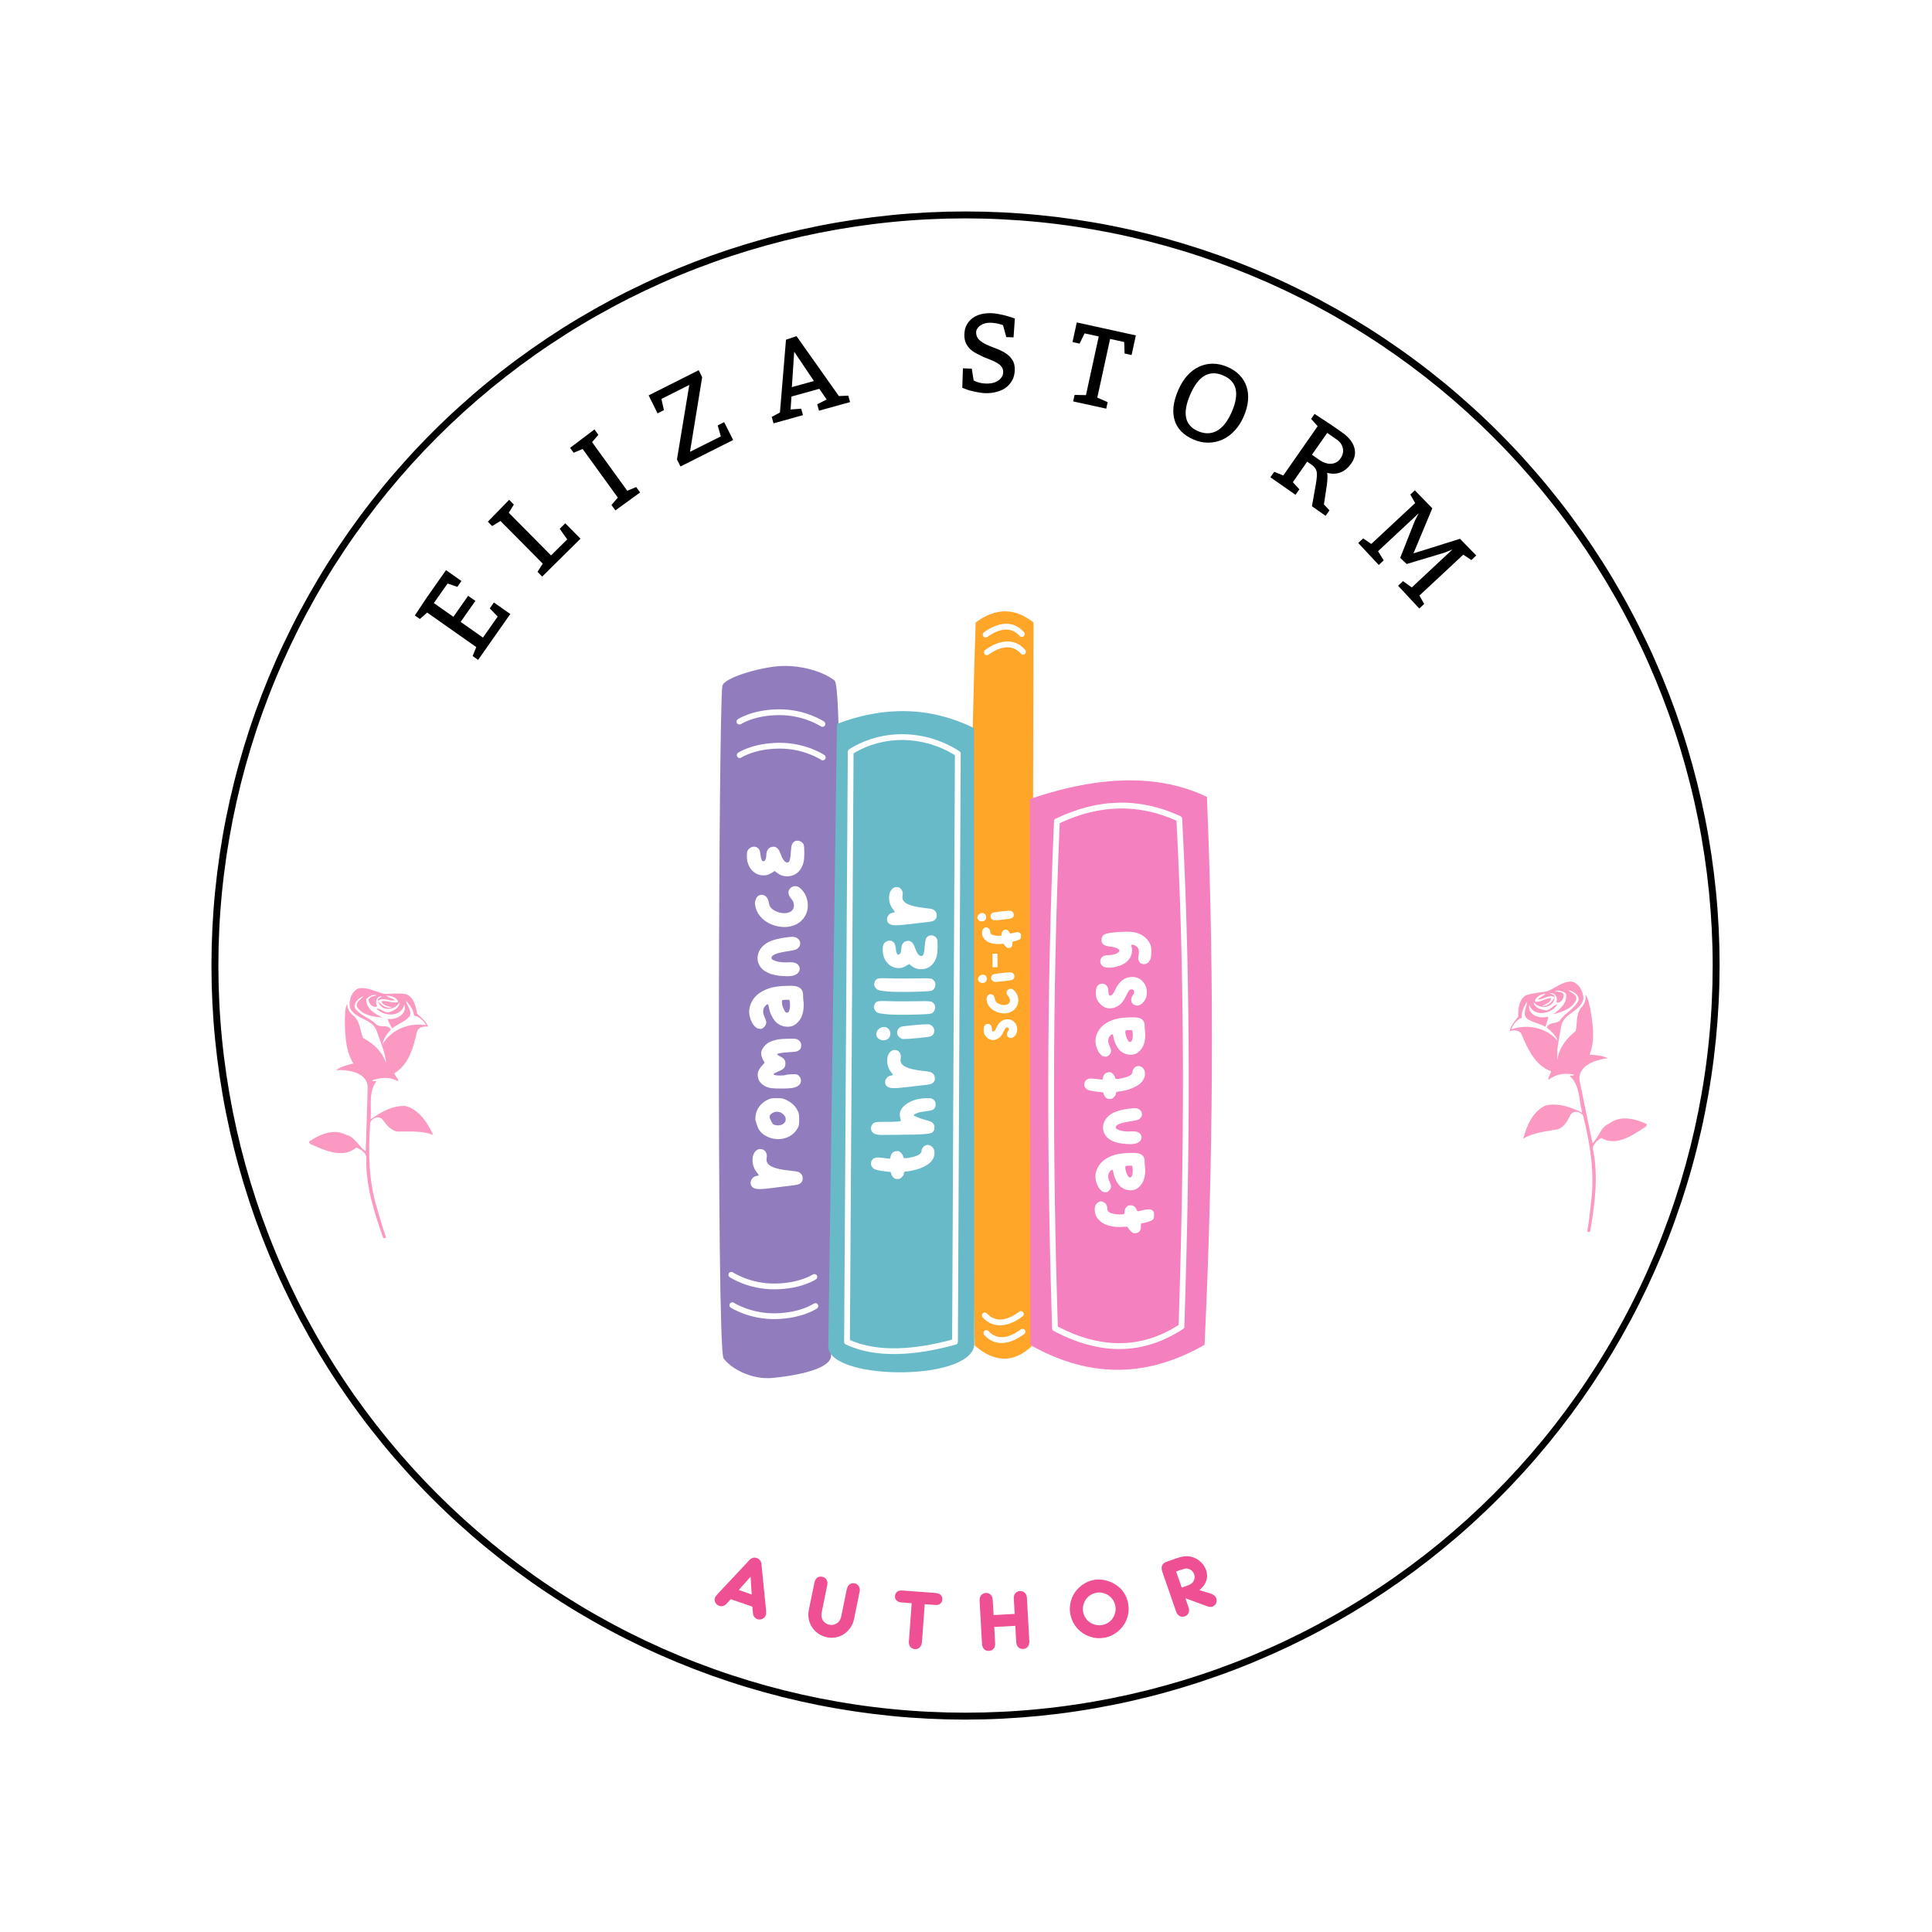 <svg xmlns="http://www.w3.org/2000/svg" xmlns:xlink="http://www.w3.org/1999/xlink" width="500" zoomAndPan="magnify" viewBox="0 0 375 375" height="500" preserveAspectRatio="xMidYMid meet" version="1.0"><defs><g/><clipPath id="7a591269f8"><rect x="0" width="224" y="0" height="77"/></clipPath><clipPath id="b09d777ebf"><path d="M 293 190 L 320 190 L 320 240 L 293 240 Z M 293 190 " clip-rule="nonzero"/></clipPath><clipPath id="d56c11ad01"><path d="M 297.031 187.5 L 326.758 197.918 L 311.875 240.387 L 282.148 229.969 Z M 297.031 187.5 " clip-rule="nonzero"/></clipPath><clipPath id="8708629ba0"><path d="M 297.031 187.5 L 326.758 197.918 L 311.875 240.387 L 282.148 229.969 Z M 297.031 187.5 " clip-rule="nonzero"/></clipPath><clipPath id="99bdf25e28"><path d="M 49 187 L 99 187 L 99 243 L 49 243 Z M 49 187 " clip-rule="nonzero"/></clipPath><clipPath id="e7679a3d02"><path d="M 49.172 203.039 L 76.668 187.672 L 98.625 226.953 L 71.125 242.32 Z M 49.172 203.039 " clip-rule="nonzero"/></clipPath><clipPath id="7e68c9a686"><path d="M 10 4 L 36 4 L 36 54 L 10 54 Z M 10 4 " clip-rule="nonzero"/></clipPath><clipPath id="fb6c198e2e"><path d="M 0.172 16.039 L 27.668 0.672 L 49.625 39.953 L 22.125 55.32 Z M 0.172 16.039 " clip-rule="nonzero"/></clipPath><clipPath id="b9f64e78bc"><path d="M 27.977 0.5 L 0.48 15.867 L 22.434 55.148 L 49.93 39.781 Z M 27.977 0.5 " clip-rule="nonzero"/></clipPath><clipPath id="d679e38d8f"><rect x="0" width="50" y="0" height="56"/></clipPath><clipPath id="b1a81ff707"><path d="M 139.031 129 L 163 129 L 163 267.895 L 139.031 267.895 Z M 139.031 129 " clip-rule="nonzero"/></clipPath><clipPath id="13041064f7"><path d="M 199 151 L 235.781 151 L 235.781 266 L 199 266 Z M 199 151 " clip-rule="nonzero"/></clipPath></defs><rect x="-37.5" width="450" fill="#ffffff" y="-37.5" height="450" fill-opacity="1"/><rect x="-37.5" width="450" fill="#ffffff" y="-37.5" height="450" fill-opacity="1"/><path fill="#000000" d="M 187.41 333.773 C 185.012 333.773 182.617 333.715 180.227 333.598 C 177.836 333.48 175.445 333.305 173.062 333.07 C 170.68 332.832 168.301 332.539 165.934 332.188 C 163.562 331.836 161.203 331.43 158.855 330.961 C 156.504 330.492 154.168 329.969 151.844 329.387 C 149.52 328.805 147.215 328.168 144.922 327.473 C 142.629 326.777 140.355 326.023 138.098 325.219 C 135.844 324.41 133.609 323.547 131.398 322.633 C 129.184 321.715 126.996 320.746 124.828 319.719 C 122.664 318.695 120.523 317.621 118.414 316.492 C 116.301 315.363 114.215 314.18 112.16 312.949 C 110.105 311.719 108.086 310.438 106.094 309.105 C 104.102 307.777 102.145 306.398 100.219 304.969 C 98.293 303.543 96.406 302.07 94.555 300.551 C 92.703 299.031 90.891 297.465 89.117 295.859 C 87.34 294.25 85.605 292.598 83.914 290.902 C 82.219 289.211 80.566 287.477 78.961 285.699 C 77.352 283.926 75.785 282.113 74.266 280.262 C 72.746 278.41 71.273 276.523 69.848 274.598 C 68.422 272.676 67.043 270.715 65.711 268.723 C 64.379 266.734 63.098 264.711 61.867 262.656 C 60.637 260.602 59.457 258.516 58.324 256.402 C 57.195 254.293 56.121 252.152 55.098 249.988 C 54.07 247.82 53.102 245.633 52.184 243.418 C 51.27 241.207 50.406 238.973 49.598 236.719 C 48.793 234.461 48.043 232.188 47.348 229.895 C 46.652 227.605 46.012 225.297 45.43 222.973 C 44.848 220.648 44.324 218.312 43.855 215.961 C 43.387 213.613 42.98 211.254 42.629 208.883 C 42.277 206.516 41.984 204.137 41.75 201.754 C 41.512 199.371 41.336 196.984 41.219 194.59 C 41.102 192.199 41.043 189.805 41.043 187.41 C 41.043 185.012 41.102 182.617 41.219 180.227 C 41.336 177.836 41.512 175.445 41.75 173.062 C 41.984 170.68 42.277 168.301 42.629 165.934 C 42.98 163.562 43.387 161.203 43.855 158.855 C 44.324 156.504 44.848 154.168 45.43 151.844 C 46.012 149.52 46.652 147.215 47.348 144.922 C 48.043 142.629 48.793 140.355 49.598 138.098 C 50.406 135.844 51.27 133.609 52.184 131.398 C 53.102 129.184 54.07 126.996 55.098 124.828 C 56.121 122.664 57.195 120.523 58.324 118.414 C 59.457 116.301 60.637 114.215 61.867 112.16 C 63.098 110.105 64.379 108.086 65.711 106.094 C 67.043 104.102 68.422 102.145 69.848 100.219 C 71.273 98.293 72.746 96.406 74.266 94.555 C 75.785 92.703 77.352 90.891 78.961 89.117 C 80.566 87.34 82.219 85.605 83.914 83.914 C 85.605 82.219 87.34 80.566 89.117 78.961 C 90.891 77.352 92.703 75.785 94.555 74.266 C 96.406 72.746 98.293 71.273 100.219 69.848 C 102.145 68.422 104.102 67.043 106.094 65.711 C 108.086 64.379 110.105 63.098 112.16 61.867 C 114.215 60.637 116.301 59.457 118.414 58.324 C 120.523 57.195 122.664 56.121 124.828 55.098 C 126.996 54.07 129.184 53.102 131.398 52.184 C 133.609 51.27 135.844 50.406 138.098 49.598 C 140.355 48.793 142.629 48.043 144.922 47.348 C 147.215 46.652 149.52 46.012 151.844 45.43 C 154.168 44.848 156.504 44.324 158.855 43.855 C 161.203 43.387 163.562 42.98 165.934 42.629 C 168.301 42.277 170.68 41.984 173.062 41.75 C 175.445 41.512 177.836 41.336 180.227 41.219 C 182.617 41.102 185.012 41.043 187.41 41.043 C 189.805 41.043 192.199 41.102 194.59 41.219 C 196.984 41.336 199.371 41.512 201.754 41.75 C 204.137 41.984 206.516 42.277 208.883 42.629 C 211.254 42.98 213.613 43.387 215.961 43.855 C 218.312 44.324 220.648 44.848 222.973 45.43 C 225.297 46.012 227.605 46.652 229.895 47.348 C 232.188 48.043 234.461 48.793 236.719 49.598 C 238.973 50.406 241.207 51.27 243.418 52.184 C 245.633 53.102 247.82 54.07 249.988 55.098 C 252.152 56.121 254.293 57.195 256.402 58.324 C 258.516 59.457 260.602 60.637 262.656 61.867 C 264.711 63.098 266.734 64.379 268.723 65.711 C 270.715 67.043 272.676 68.422 274.598 69.848 C 276.523 71.273 278.41 72.746 280.262 74.266 C 282.113 75.785 283.926 77.352 285.699 78.961 C 287.477 80.566 289.211 82.219 290.902 83.914 C 292.598 85.605 294.25 87.34 295.859 89.117 C 297.465 90.891 299.031 92.703 300.551 94.555 C 302.07 96.406 303.543 98.293 304.969 100.219 C 306.398 102.145 307.777 104.102 309.105 106.094 C 310.438 108.086 311.719 110.105 312.949 112.16 C 314.18 114.215 315.363 116.301 316.492 118.414 C 317.621 120.523 318.695 122.664 319.719 124.828 C 320.746 126.996 321.715 129.184 322.633 131.398 C 323.547 133.609 324.41 135.844 325.219 138.098 C 326.023 140.355 326.777 142.629 327.473 144.922 C 328.168 147.215 328.805 149.52 329.387 151.844 C 329.969 154.168 330.492 156.504 330.961 158.855 C 331.43 161.203 331.836 163.562 332.188 165.934 C 332.539 168.301 332.832 170.68 333.07 173.062 C 333.305 175.445 333.48 177.836 333.598 180.227 C 333.715 182.617 333.773 185.012 333.773 187.41 C 333.77 189.805 333.711 192.195 333.59 194.586 C 333.469 196.98 333.289 199.367 333.055 201.75 C 332.816 204.133 332.523 206.508 332.168 208.875 C 331.816 211.246 331.402 213.602 330.934 215.953 C 330.465 218.301 329.938 220.637 329.355 222.957 C 328.773 225.281 328.133 227.586 327.434 229.879 C 326.738 232.168 325.984 234.441 325.176 236.695 C 324.371 238.949 323.508 241.184 322.59 243.395 C 321.672 245.605 320.699 247.793 319.676 249.957 C 318.648 252.125 317.574 254.262 316.441 256.371 C 315.312 258.484 314.133 260.566 312.902 262.621 C 311.668 264.672 310.387 266.695 309.059 268.688 C 307.727 270.676 306.348 272.633 304.922 274.559 C 303.492 276.48 302.02 278.367 300.5 280.219 C 298.98 282.07 297.418 283.883 295.809 285.656 C 294.199 287.43 292.551 289.164 290.855 290.855 C 289.164 292.551 287.43 294.199 285.656 295.809 C 283.883 297.418 282.07 298.98 280.219 300.5 C 278.367 302.02 276.48 303.492 274.559 304.922 C 272.633 306.348 270.676 307.727 268.688 309.059 C 266.695 310.387 264.672 311.668 262.621 312.902 C 260.566 314.133 258.484 315.312 256.371 316.441 C 254.262 317.574 252.125 318.648 249.957 319.676 C 247.793 320.699 245.605 321.672 243.395 322.59 C 241.184 323.508 238.949 324.371 236.695 325.176 C 234.441 325.984 232.168 326.738 229.879 327.434 C 227.586 328.133 225.281 328.773 222.957 329.355 C 220.637 329.938 218.301 330.465 215.953 330.934 C 213.602 331.402 211.246 331.816 208.875 332.168 C 206.508 332.523 204.133 332.816 201.75 333.055 C 199.367 333.289 196.98 333.469 194.586 333.59 C 192.195 333.711 189.805 333.77 187.41 333.773 Z M 187.41 42.387 C 185.035 42.387 182.664 42.445 180.293 42.562 C 177.922 42.676 175.555 42.852 173.195 43.086 C 170.832 43.316 168.477 43.609 166.129 43.957 C 163.781 44.305 161.445 44.711 159.117 45.172 C 156.789 45.637 154.473 46.156 152.172 46.73 C 149.867 47.309 147.582 47.941 145.312 48.629 C 143.039 49.32 140.785 50.062 138.551 50.863 C 136.316 51.664 134.102 52.516 131.91 53.426 C 129.719 54.332 127.551 55.297 125.402 56.309 C 123.258 57.324 121.137 58.391 119.047 59.512 C 116.953 60.629 114.887 61.797 112.852 63.02 C 110.816 64.238 108.812 65.508 106.84 66.828 C 104.863 68.145 102.926 69.512 101.02 70.926 C 99.113 72.34 97.242 73.801 95.406 75.305 C 93.574 76.809 91.777 78.359 90.016 79.953 C 88.258 81.547 86.539 83.184 84.863 84.863 C 83.184 86.539 81.547 88.258 79.953 90.016 C 78.359 91.777 76.809 93.574 75.305 95.406 C 73.801 97.242 72.34 99.113 70.926 101.02 C 69.512 102.926 68.145 104.863 66.828 106.84 C 65.508 108.812 64.238 110.816 63.02 112.852 C 61.797 114.887 60.629 116.953 59.512 119.047 C 58.391 121.137 57.324 123.258 56.309 125.402 C 55.297 127.551 54.332 129.719 53.426 131.91 C 52.516 134.102 51.664 136.316 50.863 138.551 C 50.062 140.785 49.32 143.039 48.629 145.312 C 47.941 147.582 47.309 149.867 46.73 152.172 C 46.156 154.473 45.637 156.789 45.172 159.117 C 44.711 161.445 44.305 163.781 43.957 166.129 C 43.609 168.477 43.316 170.832 43.086 173.195 C 42.852 175.555 42.676 177.922 42.562 180.293 C 42.445 182.664 42.387 185.035 42.387 187.41 C 42.387 189.781 42.445 192.152 42.562 194.523 C 42.676 196.895 42.852 199.262 43.086 201.621 C 43.316 203.984 43.609 206.34 43.957 208.688 C 44.305 211.035 44.711 213.371 45.172 215.699 C 45.637 218.027 46.156 220.344 46.73 222.645 C 47.309 224.949 47.941 227.234 48.629 229.508 C 49.32 231.777 50.062 234.031 50.863 236.266 C 51.664 238.5 52.516 240.715 53.426 242.906 C 54.332 245.098 55.297 247.27 56.309 249.414 C 57.324 251.559 58.391 253.68 59.512 255.77 C 60.629 257.863 61.797 259.93 63.02 261.965 C 64.238 264 65.508 266.004 66.828 267.977 C 68.145 269.953 69.512 271.891 70.926 273.797 C 72.34 275.703 73.801 277.574 75.305 279.41 C 76.809 281.242 78.359 283.039 79.953 284.801 C 81.547 286.559 83.184 288.277 84.863 289.953 C 86.539 291.633 88.258 293.27 90.016 294.863 C 91.777 296.457 93.574 298.008 95.406 299.512 C 97.242 301.02 99.113 302.477 101.02 303.891 C 102.926 305.305 104.863 306.672 106.84 307.988 C 108.812 309.309 110.816 310.578 112.852 311.797 C 114.887 313.02 116.953 314.188 119.047 315.305 C 121.137 316.426 123.258 317.492 125.402 318.508 C 127.551 319.523 129.719 320.484 131.91 321.391 C 134.102 322.301 136.316 323.152 138.551 323.953 C 140.785 324.754 143.039 325.496 145.312 326.188 C 147.582 326.875 149.867 327.508 152.172 328.086 C 154.473 328.66 156.789 329.18 159.117 329.645 C 161.445 330.105 163.781 330.512 166.129 330.859 C 168.477 331.211 170.832 331.5 173.195 331.73 C 175.555 331.965 177.922 332.141 180.293 332.254 C 182.664 332.371 185.035 332.43 187.41 332.43 C 189.781 332.43 192.152 332.371 194.523 332.254 C 196.895 332.141 199.262 331.965 201.621 331.73 C 203.984 331.5 206.34 331.211 208.688 330.859 C 211.035 330.512 213.371 330.105 215.699 329.645 C 218.027 329.18 220.344 328.66 222.645 328.086 C 224.949 327.508 227.234 326.875 229.508 326.188 C 231.777 325.496 234.031 324.754 236.266 323.953 C 238.5 323.152 240.715 322.301 242.906 321.391 C 245.098 320.484 247.27 319.523 249.414 318.508 C 251.559 317.492 253.68 316.426 255.77 315.305 C 257.863 314.188 259.93 313.02 261.965 311.797 C 264 310.578 266.004 309.309 267.977 307.988 C 269.953 306.672 271.891 305.305 273.797 303.891 C 275.703 302.477 277.574 301.02 279.41 299.512 C 281.242 298.008 283.039 296.457 284.801 294.863 C 286.559 293.27 288.277 291.633 289.953 289.953 C 291.633 288.277 293.27 286.559 294.863 284.801 C 296.457 283.039 298.008 281.242 299.512 279.41 C 301.02 277.574 302.477 275.703 303.891 273.797 C 305.305 271.891 306.672 269.953 307.988 267.977 C 309.309 266.004 310.578 264 311.797 261.965 C 313.02 259.93 314.188 257.863 315.305 255.77 C 316.426 253.68 317.492 251.559 318.508 249.414 C 319.523 247.27 320.484 245.098 321.391 242.906 C 322.301 240.715 323.152 238.5 323.953 236.266 C 324.754 234.031 325.496 231.777 326.188 229.508 C 326.875 227.234 327.508 224.949 328.086 222.645 C 328.66 220.344 329.18 218.027 329.645 215.699 C 330.105 213.371 330.512 211.035 330.859 208.688 C 331.211 206.34 331.5 203.984 331.73 201.621 C 331.965 199.262 332.141 196.895 332.254 194.523 C 332.371 192.152 332.43 189.781 332.43 187.41 C 332.43 185.035 332.367 182.664 332.25 180.293 C 332.129 177.926 331.953 175.559 331.719 173.199 C 331.484 170.836 331.191 168.484 330.84 166.137 C 330.488 163.789 330.082 161.453 329.617 159.129 C 329.152 156.801 328.633 154.488 328.051 152.184 C 327.473 149.883 326.84 147.598 326.148 145.328 C 325.461 143.059 324.715 140.809 323.914 138.574 C 323.113 136.34 322.258 134.129 321.348 131.938 C 320.438 129.746 319.477 127.578 318.461 125.434 C 317.445 123.289 316.379 121.168 315.258 119.078 C 314.141 116.984 312.969 114.922 311.75 112.887 C 310.527 110.852 309.258 108.848 307.941 106.875 C 306.621 104.902 305.254 102.965 303.84 101.059 C 302.43 99.152 300.969 97.285 299.461 95.449 C 297.957 93.617 296.406 91.82 294.812 90.062 C 293.223 88.305 291.586 86.586 289.906 84.91 C 288.23 83.23 286.512 81.598 284.754 80.004 C 282.996 78.41 281.199 76.859 279.367 75.355 C 277.531 73.848 275.664 72.391 273.758 70.977 C 271.852 69.562 269.914 68.195 267.941 66.875 C 265.969 65.559 263.965 64.289 261.93 63.066 C 259.895 61.848 257.832 60.676 255.738 59.559 C 253.648 58.438 251.527 57.371 249.387 56.355 C 247.242 55.34 245.074 54.379 242.883 53.469 C 240.688 52.559 238.477 51.703 236.242 50.902 C 234.012 50.102 231.758 49.355 229.488 48.668 C 227.219 47.977 224.934 47.344 222.633 46.766 C 220.332 46.188 218.016 45.664 215.691 45.199 C 213.363 44.734 211.027 44.328 208.68 43.977 C 206.332 43.625 203.98 43.332 201.617 43.098 C 199.258 42.863 196.891 42.688 194.523 42.57 C 192.152 42.449 189.781 42.391 187.41 42.387 Z M 187.41 42.387 " fill-opacity="1" fill-rule="nonzero"/><g transform="matrix(1, 0, 0, 1, 76, 56)"><g clip-path="url(#7a591269f8)"><g fill="#000000" fill-opacity="1"><g transform="translate(16.052, 73.147)"><g><path d="M -5.172 -15.891 L -7.844 -12.094 L -4.047 -9.422 L -1.188 -13.5 L 0.219 -12.516 L -2.641 -8.438 L 1.688 -5.391 L 4.547 -9.469 L 3.016 -11.062 L 3.812 -12.203 L 7 -9.969 L 0.75 -1.062 L -0.312 -1.812 L 0.391 -3.547 L -9.141 -10.25 L -10.547 -9 L -11.531 -9.688 L -9.266 -13.094 L -5.484 -18.484 L -2.484 -16.375 L -3.281 -15.234 Z M -5.172 -15.891 "/></g></g></g><g fill="#000000" fill-opacity="1"><g transform="translate(28.705, 56.449)"><g><path d="M -5.953 -12.922 L 2.25 -4.641 L 5.391 -7.75 L 3.938 -9.812 L 5.016 -10.875 L 7.969 -7.891 L 0.531 -0.531 L -0.375 -1.453 L 0.641 -3.047 L -7.562 -11.328 L -9.188 -10.344 L -10.016 -11.188 L -5.875 -15.438 L -4.969 -14.516 Z M -5.953 -12.922 "/></g></g></g><g fill="#000000" fill-opacity="1"><g transform="translate(42.748, 43.568)"><g><path d="M 4.734 -5.031 L 5.5 -3.984 L 0.703 -0.5 L -0.062 -1.547 L 1.172 -2.984 L -5.656 -12.422 L -7.406 -11.688 L -8.094 -12.641 L -3.359 -16.219 L -2.609 -15.172 L -3.828 -13.75 L 3 -4.312 Z M 4.734 -5.031 "/></g></g></g><g fill="#000000" fill-opacity="1"><g transform="translate(55.32, 34.933)"><g><path d="M -5.422 -14.188 L 4.297 -19.078 L 4.969 -17.719 L 2.609 -3.234 L 8.594 -6.234 L 7.984 -8.359 L 9.234 -9 L 10.984 -5.531 L 0.766 -0.391 L 0.078 -1.75 L 2.469 -16.219 L -2.938 -13.5 L -2.453 -11.328 L -3.688 -10.703 Z M -5.422 -14.188 "/></g></g></g><g fill="#000000" fill-opacity="1"><g transform="translate(74.029, 26.202)"><g><path d="M 0.109 -0.031 L -0.234 -1.281 L 1.359 -2.141 L 2.531 -16.266 L 4.578 -16.953 L 12.797 -5.328 L 14.625 -5.406 L 14.969 -4.156 L 8.938 -2.484 L 8.594 -3.734 L 10.422 -4.656 L 9 -6.734 L 3.594 -5.234 L 3.422 -2.719 L 5.484 -2.875 L 5.828 -1.625 Z M 4.125 -13.938 L 3.672 -7.062 L 7.953 -8.25 Z M 4.125 -13.938 "/></g></g></g><g fill="#000000" fill-opacity="1"><g transform="translate(96.642, 20.986)"><g/></g></g><g fill="#000000" fill-opacity="1"><g transform="translate(109.231, 19.855)"><g><path d="M 3.391 -4.297 L 3.75 -2.016 C 4.008 -1.859 4.359 -1.719 4.797 -1.594 C 5.234 -1.477 5.672 -1.414 6.109 -1.406 C 6.535 -1.383 6.953 -1.414 7.359 -1.5 C 7.766 -1.594 8.117 -1.734 8.422 -1.922 C 8.734 -2.117 8.984 -2.352 9.172 -2.625 C 9.367 -2.906 9.473 -3.223 9.484 -3.578 C 9.504 -3.992 9.406 -4.348 9.188 -4.641 C 8.969 -4.93 8.676 -5.188 8.312 -5.406 C 7.945 -5.625 7.535 -5.82 7.078 -6 C 6.629 -6.176 6.172 -6.359 5.703 -6.547 C 5.211 -6.785 4.734 -7.023 4.266 -7.266 C 3.805 -7.504 3.398 -7.789 3.047 -8.125 C 2.703 -8.469 2.426 -8.867 2.219 -9.328 C 2.02 -9.797 1.93 -10.367 1.953 -11.047 C 1.984 -11.754 2.148 -12.367 2.453 -12.891 C 2.754 -13.41 3.145 -13.836 3.625 -14.172 C 4.102 -14.504 4.656 -14.742 5.281 -14.891 C 5.914 -15.035 6.578 -15.094 7.266 -15.062 C 7.586 -15.051 7.926 -15.016 8.281 -14.953 C 8.645 -14.891 8.992 -14.82 9.328 -14.75 C 9.672 -14.676 9.992 -14.594 10.297 -14.5 C 10.598 -14.414 10.859 -14.336 11.078 -14.266 L 11.75 -14.031 L 11.5 -10.375 L 10.094 -10.422 L 9.453 -12.75 C 9.055 -12.895 8.66 -13.004 8.266 -13.078 C 7.879 -13.148 7.477 -13.195 7.062 -13.219 C 6.645 -13.227 6.266 -13.18 5.922 -13.078 C 5.578 -12.984 5.281 -12.848 5.031 -12.672 C 4.789 -12.492 4.598 -12.289 4.453 -12.062 C 4.316 -11.844 4.242 -11.609 4.234 -11.359 C 4.234 -10.766 4.422 -10.285 4.797 -9.922 C 5.172 -9.566 5.641 -9.254 6.203 -8.984 C 6.773 -8.723 7.391 -8.473 8.047 -8.234 C 8.703 -7.992 9.305 -7.703 9.859 -7.359 C 10.422 -7.016 10.879 -6.578 11.234 -6.047 C 11.598 -5.516 11.766 -4.832 11.734 -4 C 11.711 -3.25 11.547 -2.594 11.234 -2.031 C 10.93 -1.469 10.52 -0.992 10 -0.609 C 9.488 -0.234 8.879 0.039 8.172 0.219 C 7.473 0.406 6.727 0.484 5.938 0.453 C 5.625 0.441 5.285 0.406 4.922 0.344 C 4.555 0.289 4.195 0.223 3.844 0.141 C 3.5 0.066 3.176 -0.008 2.875 -0.094 C 2.582 -0.188 2.332 -0.273 2.125 -0.359 L 1.547 -0.578 L 1.672 -4.359 Z M 3.391 -4.297 "/></g></g></g><g fill="#000000" fill-opacity="1"><g transform="translate(129.547, 21.305)"><g><path d="M 9.453 0.75 L 9.172 2.016 L 2.75 0.609 L 3.031 -0.656 L 5.234 -0.609 L 7.719 -12 L 4.969 -12.594 L 4 -10.609 L 2.625 -10.906 L 3.453 -14.719 L 14.922 -12.203 L 14.094 -8.391 L 12.734 -8.688 L 12.656 -10.922 L 9.922 -11.516 L 7.438 -0.125 Z M 9.453 0.75 "/></g></g></g><g fill="#000000" fill-opacity="1"><g transform="translate(148.561, 25.996)"><g><path d="M 4.125 -6.25 C 4.602 -7.363 5.18 -8.301 5.859 -9.062 C 6.547 -9.832 7.312 -10.414 8.156 -10.812 C 9.008 -11.207 9.898 -11.406 10.828 -11.406 C 11.766 -11.406 12.711 -11.195 13.672 -10.781 C 14.641 -10.363 15.438 -9.828 16.062 -9.172 C 16.688 -8.516 17.133 -7.766 17.406 -6.922 C 17.676 -6.086 17.766 -5.18 17.672 -4.203 C 17.578 -3.223 17.297 -2.195 16.828 -1.125 C 16.367 -0.062 15.785 0.844 15.078 1.594 C 14.379 2.352 13.602 2.926 12.75 3.312 C 11.895 3.707 10.984 3.91 10.016 3.922 C 9.055 3.941 8.094 3.742 7.125 3.328 C 5.176 2.484 3.945 1.238 3.438 -0.406 C 2.926 -2.062 3.156 -4.008 4.125 -6.25 Z M 12.891 -9.109 C 10.18 -10.285 8.039 -9.055 6.469 -5.422 C 4.895 -1.797 5.395 0.57 7.969 1.688 C 9.289 2.258 10.516 2.238 11.641 1.625 C 12.766 1.008 13.727 -0.219 14.531 -2.062 C 16.07 -5.625 15.523 -7.973 12.891 -9.109 Z M 12.891 -9.109 "/></g></g></g><g fill="#000000" fill-opacity="1"><g transform="translate(169.879, 36.153)"><g><path d="M 0.703 0.484 L 1.453 -0.578 L 3.203 0.141 L 9.875 -9.422 L 8.609 -10.844 L 9.281 -11.812 L 12.719 -9.547 L 14.656 -8.188 C 15.906 -7.312 16.68 -6.348 16.984 -5.297 C 17.297 -4.242 17.109 -3.223 16.422 -2.234 C 15.211 -0.492 13.645 0.125 11.719 -0.375 C 11.82 0.07 11.805 0.844 11.672 1.938 L 11.094 5.75 L 12.172 6.906 L 11.422 7.969 L 8.766 6.109 L 9.531 1.797 C 9.738 0.617 9.785 -0.203 9.672 -0.672 C 9.555 -1.148 9.211 -1.594 8.641 -2 L 7.844 -2.547 L 5.062 1.438 L 6.328 2.828 L 5.578 3.891 Z M 11.734 -8.125 L 8.766 -3.891 L 10.078 -2.969 C 10.941 -2.363 11.754 -2.086 12.516 -2.141 C 13.273 -2.191 13.875 -2.535 14.312 -3.172 C 14.758 -3.816 14.91 -4.473 14.766 -5.141 C 14.629 -5.816 14.238 -6.379 13.594 -6.828 Z M 11.734 -8.125 "/></g></g></g><g fill="#000000" fill-opacity="1"><g transform="translate(187.056, 48.768)"><g><path d="M 8.312 8.922 L 9.266 8.031 L 10.969 9.25 L 18.859 1.891 L 17.234 2.531 L 9.984 4.703 L 8.719 3.516 L 11.578 -3.719 L 12.312 -5.141 L 4.422 2.219 L 5.516 4 L 4.562 4.891 L 0.578 0.625 L 1.531 -0.266 L 3.109 0.812 L 11.625 -7.125 L 10.688 -8.781 L 11.562 -9.594 L 14.953 -6.109 L 11.297 2.641 L 20.328 -0.188 L 23.484 3.047 L 22.531 3.938 L 20.969 2.891 L 12.453 10.828 L 13.375 12.453 L 12.422 13.344 Z M 8.312 8.922 "/></g></g></g><g fill="#000000" fill-opacity="1"><g transform="translate(204.072, 68.881)"><g/></g></g></g></g><g clip-path="url(#b09d777ebf)"><g clip-path="url(#d56c11ad01)"><g clip-path="url(#8708629ba0)"><path fill="#fb99c2" d="M 305.051 190.516 C 306.496 190.82 307.34 192.484 307.348 193.875 C 306.797 196.387 303.32 196.691 302.988 199.355 C 302.68 201.406 302.059 203.707 302.293 205.703 C 302.578 203.387 304.082 201.539 305.836 200.125 C 306.184 198.594 305.824 196.75 307.004 195.477 C 307.605 194.801 307.922 193.938 307.691 193.047 C 308.359 193.828 308.418 194.934 308.688 195.895 C 309.16 198.793 309.656 201.879 308.547 204.703 C 309.727 204.809 310.988 204.828 312.098 205.422 C 309.902 205.582 306.031 206.852 306.625 209.859 C 307.457 213.871 308.246 217.898 309.117 221.898 C 310.223 220.914 310.672 218.73 312.359 218.07 C 314.598 216.312 317.828 217.246 319.957 218.348 C 317.355 220.008 313.922 222.75 310.809 220.875 C 309.902 221.41 308.852 222.336 309.285 223.508 C 310.242 228.656 309.527 233.914 308.656 239 C 308.504 239.129 308.277 239.289 308.074 239.168 C 308.41 237.137 308.645 235.09 308.855 233.043 C 309.523 227.676 308.668 222.254 307.402 217.043 C 307.355 215.867 305.512 215.328 304.863 216.348 C 304.285 217.48 303.656 218.785 302.352 219.195 C 300.074 219.621 297.684 219.789 295.66 221.023 C 296.273 218.637 297.477 215.715 299.977 214.582 C 302.41 213.98 304.93 214.914 307.102 215.969 C 306.473 213.578 306.656 210.598 304.699 208.859 C 304.895 208.652 305.395 208.926 305.523 208.566 C 303.938 208.258 302.145 208.402 300.828 209.426 C 300.008 209.988 301.074 208.273 301.059 207.934 C 298.027 206.832 296.555 203.684 295.395 200.91 C 294.992 199.871 293.891 199.918 293.023 200.137 C 293.172 199.184 294 198.172 294.68 197.344 C 294.684 195.902 294.766 194.012 296.176 193.191 C 297.445 192.75 298.797 192.652 300.117 192.461 C 301.781 191.918 303.211 190.465 305.051 190.516 M 304.387 192.184 C 304.938 192.672 306.148 193.055 305.953 193.98 C 305.25 195.793 303.148 196.441 301.441 196.887 C 302.734 195.965 304.359 194.605 303.926 192.824 C 303.383 192.398 302.379 192.059 301.797 192.418 C 302.371 192.512 303.098 192.434 303.5 192.949 C 303.664 193.738 302.93 194.906 302.043 194.52 C 302.492 193.637 301.773 192.574 300.797 192.797 C 301.152 192.992 301.812 193.047 301.746 193.582 C 301.602 195.758 298.867 195.969 297.66 194.539 C 297.824 195.535 299.008 195.973 299.895 196.062 C 300.848 196.258 301.43 195.012 302.293 194.988 C 301.102 196.828 297.695 197.5 296.82 195.039 C 296.539 197.105 298.883 197.82 300.504 197.316 C 300.453 198.004 300.145 198.633 299.973 199.293 C 298.809 198.641 297.383 198.477 296.305 197.641 C 295.406 196.75 296.453 195.379 296.383 194.453 C 295.797 195.395 295.246 196.438 295.359 197.59 C 294.402 197.824 293.547 199.094 293.352 199.797 C 296.496 198.699 300.137 199.445 302.359 202.016 C 301.953 200.977 301.121 200.133 300.227 199.473 C 300.629 198.211 302.383 198.898 302.953 197.844 C 303.844 196.641 305.258 195.957 306.086 194.707 C 307.129 193.48 305.387 192.312 304.387 192.184 M 297.938 194.422 C 299.016 194.613 300.059 193.676 301.109 193.73 C 300.961 194.648 299.98 194.898 299.277 195.254 C 300.387 195.371 301.27 194.484 301.746 193.582 C 300.734 192.879 299.613 194.066 298.512 193.992 C 298.887 193.477 299.609 193.367 299.98 192.863 C 299.16 192.906 297.918 193.559 297.938 194.422 Z M 297.938 194.422 " fill-opacity="1" fill-rule="nonzero"/></g></g></g><g clip-path="url(#99bdf25e28)"><g clip-path="url(#e7679a3d02)"><g transform="matrix(1, 0, 0, 1, 49, 187)"><g clip-path="url(#d679e38d8f)"><g clip-path="url(#7e68c9a686)"><g clip-path="url(#fb6c198e2e)"><g clip-path="url(#b9f64e78bc)"><path fill="#fb99c2" d="M 20.594 4.848 C 19.223 5.395 18.676 7.18 18.91 8.551 C 19.883 10.93 23.359 10.637 24.145 13.199 C 24.801 15.172 25.809 17.332 25.918 19.336 C 25.238 17.105 23.441 15.543 21.469 14.453 C 20.863 13 20.902 11.125 19.523 10.07 C 18.812 9.508 18.352 8.711 18.426 7.793 C 17.902 8.68 18.035 9.777 17.934 10.77 C 17.965 13.707 18.008 16.832 19.586 19.426 C 18.441 19.734 17.203 19.969 16.211 20.746 C 18.402 20.523 22.434 21.109 22.363 24.176 C 22.234 28.27 22.145 32.371 21.977 36.461 C 20.719 35.684 19.898 33.609 18.125 33.25 C 15.617 31.902 12.594 33.375 10.688 34.824 C 13.535 36.012 17.391 38.125 20.133 35.742 C 21.117 36.113 22.309 36.852 22.086 38.078 C 22.027 43.312 23.633 48.371 25.363 53.23 C 25.539 53.332 25.785 53.449 25.969 53.297 C 25.285 51.355 24.703 49.379 24.148 47.395 C 22.566 42.227 22.477 36.734 22.832 31.383 C 22.676 30.219 24.398 29.371 25.215 30.262 C 25.977 31.281 26.82 32.457 28.176 32.637 C 30.492 32.664 32.875 32.422 35.082 33.289 C 34.07 31.047 32.383 28.375 29.727 27.688 C 27.223 27.512 24.898 28.863 22.941 30.273 C 23.152 27.812 22.457 24.91 24.086 22.859 C 23.859 22.688 23.414 23.043 23.227 22.715 C 24.738 22.137 26.527 21.969 27.996 22.75 C 28.906 23.164 27.559 21.66 27.52 21.324 C 30.312 19.715 31.227 16.359 31.891 13.43 C 32.109 12.336 33.199 12.195 34.094 12.262 C 33.785 11.348 32.797 10.492 31.984 9.793 C 31.734 8.375 31.324 6.527 29.797 5.961 C 28.469 5.746 27.121 5.879 25.789 5.918 C 24.055 5.668 22.398 4.484 20.594 4.848 M 21.531 6.379 C 21.074 6.953 19.949 7.535 20.301 8.414 C 21.305 10.082 23.488 10.359 25.246 10.504 C 23.809 9.816 21.977 8.758 22.098 6.926 C 22.559 6.414 23.492 5.91 24.129 6.16 C 23.574 6.355 22.848 6.402 22.535 6.977 C 22.512 7.785 23.438 8.809 24.246 8.277 C 23.648 7.484 24.176 6.312 25.176 6.363 C 24.859 6.621 24.219 6.785 24.379 7.301 C 24.891 9.422 27.621 9.16 28.566 7.543 C 28.574 8.551 27.484 9.188 26.625 9.426 C 25.719 9.781 24.934 8.656 24.078 8.781 C 25.566 10.387 29.039 10.465 29.48 7.891 C 30.109 9.879 27.926 10.984 26.242 10.77 C 26.41 11.434 26.82 12.004 27.102 12.621 C 28.141 11.781 29.512 11.375 30.43 10.367 C 31.164 9.336 29.898 8.164 29.809 7.238 C 30.551 8.066 31.27 9 31.355 10.152 C 32.336 10.219 33.398 11.32 33.711 11.984 C 30.426 11.441 26.969 12.801 25.223 15.715 C 25.441 14.621 26.113 13.648 26.883 12.844 C 26.27 11.672 24.66 12.648 23.918 11.707 C 22.836 10.676 21.324 10.246 20.293 9.156 C 19.055 8.125 20.57 6.676 21.531 6.379 M 28.273 7.473 C 27.242 7.848 26.051 7.105 25.027 7.336 C 25.332 8.215 26.34 8.297 27.094 8.523 C 26.023 8.828 25 8.109 24.379 7.301 C 25.254 6.434 26.559 7.41 27.633 7.148 C 27.176 6.707 26.445 6.723 25.992 6.289 C 26.809 6.191 28.141 6.621 28.273 7.473 Z M 28.273 7.473 " fill-opacity="1" fill-rule="nonzero"/></g></g></g></g></g></g></g><g clip-path="url(#b1a81ff707)"><path fill="#917dbd" d="M 140.211 133.125 C 139.5 136.363 139.051 261.656 140.438 263.633 C 141.828 265.613 145.844 267.852 149.969 267.457 C 154.094 267.066 161.484 265.824 161.309 263.012 C 161.137 260.199 164.484 134.027 161.992 132.09 C 159.5 130.152 155.105 129.074 151.434 129.281 C 147.762 129.492 140.578 131.473 140.211 133.125 Z M 140.211 133.125 " fill-opacity="1" fill-rule="evenodd"/></g><path fill="#ffa629" d="M 189.371 120.836 C 193.301 117.891 197.039 117.98 200.605 120.836 L 200.258 261.297 C 196.734 264.594 193.047 264.5 189.199 261.168 C 187.953 214.719 187.84 167.984 189.371 120.836 Z M 189.371 120.836 " fill-opacity="1" fill-rule="evenodd"/><path fill="#69bac9" d="M 162.453 140.508 C 171.746 136.973 180.621 137.188 189.07 141.32 C 189.07 141.32 189.051 259.664 189.117 260.523 C 189.406 264.312 182.629 266.203 175.633 266.355 C 168.391 266.52 160.91 264.824 160.777 261.449 Z M 162.453 140.508 " fill-opacity="1" fill-rule="evenodd"/><g clip-path="url(#13041064f7)"><path fill="#f480bf" d="M 199.898 155.09 C 213.574 150.434 225.062 150.238 234.266 154.684 C 235.762 190.758 235.453 226.148 233.805 261.023 C 223.262 267.066 212.09 267.895 199.992 261.066 Z M 199.898 155.09 " fill-opacity="1" fill-rule="evenodd"/></g><path fill="#ffffff" d="M 204.898 158.91 C 213.336 154.855 221.402 154.824 229.133 158.426 C 229.324 158.512 229.445 158.695 229.457 158.902 C 231.242 192.543 230.926 225.191 229.887 257.496 C 229.883 257.68 229.785 257.848 229.637 257.949 C 221.777 263.117 213.379 263.047 204.504 258.324 C 204.324 258.23 204.211 258.047 204.207 257.844 C 203.215 226.02 203.105 193.414 204.582 159.395 C 204.59 159.188 204.715 159 204.898 158.91 Z M 205.688 159.777 C 204.23 193.531 204.34 225.895 205.316 257.484 C 213.59 261.797 221.43 261.891 228.777 257.168 C 229.805 225.098 230.113 192.688 228.355 159.301 C 221.117 156.027 213.57 156.078 205.688 159.777 Z M 205.688 159.777 " fill-opacity="1" fill-rule="evenodd"/><path fill="#ffffff" d="M 213.293 236.777 C 212.969 236.434 212.75 236.102 212.645 235.785 C 212.539 235.473 212.48 235.152 212.48 234.828 C 212.48 234.07 212.742 233.566 213.262 233.316 C 213.434 233.227 213.57 233.184 213.668 233.184 C 213.773 233.184 213.902 233.211 214.039 233.266 C 214.309 233.355 214.523 233.512 214.684 233.746 C 214.84 233.98 214.918 234.242 214.918 234.535 C 214.918 234.816 215.004 235.039 215.176 235.203 C 215.348 235.363 215.629 235.488 216.02 235.574 C 216.41 235.672 216.895 235.723 217.48 235.723 C 217.816 235.723 218.031 235.703 218.129 235.656 C 218.238 235.617 218.293 235.441 218.293 235.137 C 218.293 234.836 218.406 234.559 218.633 234.309 C 218.785 234.145 218.902 234.043 218.988 234.008 C 219.078 233.969 219.227 233.949 219.445 233.949 C 219.777 233.949 220.039 234.043 220.223 234.227 C 220.41 234.391 220.543 234.586 220.629 234.812 C 220.703 235.008 220.773 235.105 220.84 235.105 C 220.961 235.105 221.289 235.039 221.832 234.895 C 222.262 234.785 222.637 234.73 222.949 234.73 C 223.309 234.73 223.578 234.824 223.762 235.008 C 223.867 235.105 223.938 235.207 223.965 235.312 C 223.992 235.41 224.004 235.602 224.004 235.871 C 224.004 236.293 223.93 236.574 223.777 236.715 C 223.551 236.945 222.992 237.156 222.105 237.352 L 221.473 237.48 L 221.441 238.129 C 221.418 238.535 221.328 238.824 221.172 239.008 C 221.016 239.191 220.773 239.309 220.449 239.367 C 220.406 239.375 220.344 239.383 220.254 239.383 C 219.898 239.383 219.531 239.117 219.152 238.586 L 218.793 238.098 L 217.66 238.145 C 217.602 238.145 217.523 238.148 217.41 238.156 C 217.293 238.16 217.211 238.16 217.156 238.16 C 216.125 238.16 215.184 237.961 214.332 237.559 C 213.965 237.375 213.617 237.113 213.293 236.777 Z M 213.293 236.777 " fill-opacity="1" fill-rule="nonzero"/><path fill="#ffffff" d="M 219.105 226.258 C 218.789 226.258 218.602 226.273 218.539 226.301 C 218.473 226.328 218.434 226.398 218.426 226.52 L 218.426 226.617 C 218.426 226.996 218.52 227.406 218.715 227.848 C 218.91 228.285 219.094 228.512 219.266 228.535 C 219.406 228.559 219.516 228.52 219.594 228.422 C 219.777 228.195 219.867 227.754 219.867 227.105 C 219.867 226.996 219.859 226.867 219.836 226.715 L 219.754 226.258 Z M 212.645 228.809 C 212.625 228.617 212.613 228.477 212.613 228.387 C 212.613 227.762 212.781 227.145 213.109 226.543 C 213.438 225.941 213.879 225.453 214.434 225.07 C 215.082 224.637 215.758 224.324 216.469 224.129 C 217.18 223.934 218.074 223.82 219.156 223.789 C 219.371 223.777 219.641 223.77 219.965 223.773 C 220.477 223.773 220.887 223.828 221.199 223.934 C 221.84 224.164 222.164 224.648 222.172 225.383 C 222.172 225.793 222.199 226.191 222.254 226.57 C 222.277 226.699 222.285 226.906 222.285 227.188 C 222.285 228 222.156 228.699 221.895 229.285 C 221.742 229.641 221.512 229.977 221.191 230.293 C 220.871 230.609 220.566 230.812 220.273 230.91 C 219.992 230.996 219.723 231.039 219.461 231.039 C 218.77 231.039 218.148 230.828 217.594 230.406 C 217.238 230.121 216.922 229.711 216.637 229.164 C 216.355 228.613 216.176 228.047 216.086 227.461 C 216.043 227.191 215.973 227.055 215.875 227.055 C 215.77 227.055 215.621 227.164 215.438 227.379 C 215.211 227.641 215.098 227.949 215.098 228.309 C 215.098 228.641 215.195 229.008 215.387 229.398 C 215.559 229.766 215.648 230.059 215.648 230.273 C 215.648 230.566 215.523 230.836 215.273 231.086 C 215.059 231.305 214.867 231.414 214.707 231.414 C 214.598 231.414 214.504 231.406 214.43 231.395 C 214.227 231.375 214.066 231.332 213.961 231.266 C 213.852 231.199 213.707 231.07 213.523 230.875 C 213.316 230.648 213.129 230.34 212.965 229.949 C 212.797 229.559 212.688 229.18 212.645 228.809 Z M 212.645 228.809 " fill-opacity="1" fill-rule="nonzero"/><path fill="#ffffff" d="M 214.367 220.031 C 214.184 219.672 214.094 219.281 214.094 218.859 C 214.094 218.297 214.266 217.758 214.613 217.242 C 214.961 216.727 215.434 216.316 216.039 216.016 C 216.828 215.613 217.965 215.324 219.449 215.152 C 219.75 215.109 220.027 215.09 220.277 215.09 C 220.754 215.09 221.129 215.25 221.414 215.578 C 221.574 215.773 221.656 215.992 221.656 216.242 C 221.656 216.582 221.527 216.859 221.266 217.09 C 221.113 217.242 220.918 217.348 220.676 217.414 C 220.434 217.48 219.832 217.586 218.879 217.738 C 217.332 218 216.559 218.367 216.559 218.844 C 216.559 219.047 216.812 219.23 217.316 219.391 C 217.82 219.547 218.398 219.625 219.059 219.625 C 219.102 219.625 219.164 219.621 219.254 219.617 C 219.34 219.613 219.406 219.609 219.449 219.609 C 219.578 219.598 219.746 219.594 219.953 219.594 C 220.602 219.594 221.047 219.754 221.297 220.066 C 221.484 220.281 221.574 220.512 221.574 220.746 C 221.574 221.031 221.461 221.289 221.234 221.527 C 220.875 221.895 220.258 222.082 219.383 222.082 C 219.254 222.082 218.992 222.07 218.605 222.047 C 216.387 221.918 214.977 221.242 214.367 220.031 Z M 214.367 220.031 " fill-opacity="1" fill-rule="nonzero"/><path fill="#ffffff" d="M 210.539 210.922 C 210.484 210.805 210.461 210.66 210.461 210.484 C 210.461 210.02 210.664 209.684 211.078 209.477 C 211.25 209.387 211.465 209.348 211.727 209.348 C 212.02 209.348 212.578 209.395 213.414 209.492 L 213.98 209.559 L 214.094 209.102 C 214.234 208.52 214.594 208.191 215.168 208.129 C 215.23 208.117 215.312 208.113 215.41 208.113 C 215.582 208.113 215.773 208.211 215.977 208.406 C 216.215 208.633 216.359 208.859 216.414 209.086 C 216.438 209.219 216.473 209.309 216.531 209.355 C 216.586 209.406 216.684 209.43 216.82 209.43 C 217.008 209.43 217.332 209.379 217.797 209.281 C 219.148 209 219.824 208.586 219.824 208.031 C 219.824 207.77 219.941 207.52 220.176 207.277 C 220.406 207.031 220.668 206.91 220.961 206.91 C 221.059 206.91 221.156 206.926 221.254 206.957 C 221.566 207.055 221.812 207.23 221.984 207.488 C 222.156 207.742 222.242 208.043 222.242 208.391 C 222.242 209.008 222.008 209.57 221.543 210.082 C 221.262 210.395 220.816 210.703 220.207 211.008 C 219.594 211.312 218.953 211.535 218.281 211.672 C 217.688 211.812 217.254 211.883 216.984 211.883 C 216.699 211.883 216.562 212.062 216.562 212.422 C 216.562 212.551 216.441 212.734 216.203 212.973 C 216.051 213.125 215.93 213.219 215.84 213.258 C 215.746 213.297 215.602 213.316 215.41 213.316 C 214.848 213.316 214.469 213.027 214.273 212.453 L 214.125 212.031 L 213.379 211.949 C 212.016 211.816 211.199 211.637 210.93 211.395 C 210.734 211.23 210.605 211.078 210.539 210.922 Z M 210.539 210.922 " fill-opacity="1" fill-rule="nonzero"/><path fill="#ffffff" d="M 219.113 199.949 C 218.797 199.949 218.609 199.961 218.543 199.992 C 218.48 200.02 218.441 200.094 218.43 200.211 L 218.43 200.309 C 218.43 200.688 218.527 201.098 218.723 201.535 C 218.918 201.977 219.102 202.207 219.273 202.227 C 219.414 202.25 219.523 202.211 219.598 202.113 C 219.785 201.883 219.875 201.445 219.875 200.797 C 219.875 200.688 219.863 200.559 219.844 200.406 L 219.762 199.949 Z M 212.652 202.5 C 212.629 202.305 212.621 202.164 212.621 202.078 C 212.621 201.449 212.785 200.836 213.117 200.234 C 213.445 199.633 213.887 199.141 214.438 198.762 C 215.086 198.328 215.766 198.016 216.477 197.82 C 217.184 197.625 218.082 197.512 219.16 197.477 C 219.379 197.469 219.648 197.461 219.973 197.461 C 220.484 197.461 220.891 197.516 221.207 197.625 C 221.844 197.852 222.172 198.336 222.18 199.07 C 222.18 199.484 222.207 199.879 222.262 200.258 C 222.281 200.391 222.293 200.594 222.293 200.879 C 222.293 201.691 222.164 202.391 221.902 202.977 C 221.75 203.332 221.516 203.672 221.199 203.984 C 220.875 204.297 220.57 204.504 220.281 204.602 C 219.996 204.688 219.727 204.73 219.469 204.73 C 218.777 204.73 218.152 204.52 217.602 204.094 C 217.246 203.816 216.926 203.398 216.645 202.852 C 216.363 202.305 216.18 201.738 216.094 201.152 C 216.051 200.883 215.98 200.746 215.883 200.746 C 215.773 200.746 215.629 200.852 215.445 201.07 C 215.215 201.332 215.102 201.641 215.102 201.996 C 215.102 202.332 215.199 202.695 215.395 203.086 C 215.566 203.453 215.656 203.75 215.656 203.965 C 215.652 204.258 215.531 204.527 215.281 204.777 C 215.062 204.996 214.875 205.102 214.711 205.102 C 214.605 205.102 214.512 205.098 214.438 205.086 C 214.23 205.062 214.074 205.023 213.965 204.957 C 213.859 204.891 213.715 204.762 213.527 204.566 C 213.324 204.34 213.137 204.031 212.969 203.641 C 212.801 203.25 212.695 202.867 212.652 202.5 Z M 212.652 202.5 " fill-opacity="1" fill-rule="nonzero"/><path fill="#ffffff" d="M 212.848 193.836 C 212.75 193.551 212.703 193.191 212.703 192.762 C 212.703 192.125 212.793 191.68 212.965 191.445 C 213.215 191.098 213.531 190.922 213.922 190.922 C 214.246 190.922 214.531 191.055 214.781 191.312 C 214.91 191.445 214.996 191.566 215.035 191.688 C 215.07 191.809 215.098 192.012 215.121 192.305 C 215.145 192.676 215.18 192.926 215.234 193.055 C 215.289 193.184 215.387 193.25 215.527 193.25 C 215.797 193.25 216.105 192.875 216.453 192.129 C 217.23 190.461 218.324 189.625 219.73 189.625 C 219.918 189.625 220.051 189.629 220.137 189.641 C 220.852 189.73 221.441 190.055 221.906 190.617 C 222.371 191.18 222.602 191.852 222.602 192.633 C 222.602 193.445 222.332 194.121 221.793 194.664 C 221.445 195.012 221.094 195.188 220.734 195.188 C 220.582 195.188 220.43 195.152 220.266 195.09 C 219.801 194.902 219.566 194.562 219.566 194.062 C 219.566 193.762 219.672 193.473 219.875 193.203 C 220.047 192.965 220.137 192.738 220.137 192.52 C 220.137 192.195 219.969 192.031 219.633 192.031 C 219.449 192.031 219.289 192.109 219.156 192.27 C 219.02 192.426 218.82 192.77 218.562 193.301 C 218.281 193.883 218.004 194.332 217.734 194.641 C 217.465 194.949 217.133 195.199 216.742 195.395 C 216.344 195.613 215.906 195.723 215.43 195.723 C 215.031 195.723 214.676 195.645 214.375 195.492 C 214.094 195.363 213.797 195.129 213.48 194.785 C 213.168 194.445 212.957 194.125 212.848 193.836 Z M 212.848 193.836 " fill-opacity="1" fill-rule="nonzero"/><path fill="#ffffff" d="M 213.793 187.281 C 213.641 187.098 213.566 186.883 213.566 186.648 C 213.566 186.246 213.699 185.938 213.965 185.719 C 214.227 185.504 214.609 185.395 215.105 185.395 C 215.586 185.395 216.027 185.324 216.449 185.18 C 216.863 185.031 217.125 184.859 217.234 184.664 C 217.266 184.598 217.281 184.547 217.281 184.5 C 217.281 184.445 217.211 184.355 217.07 184.227 C 216.777 183.965 216.223 183.797 215.398 183.719 C 214.328 183.613 213.793 183.199 213.793 182.484 C 213.793 182.477 213.797 182.449 213.805 182.414 C 213.805 182.375 213.809 182.344 213.809 182.32 C 213.852 181.879 214.016 181.57 214.305 181.406 C 214.594 181.234 215.195 181.098 216.113 180.988 C 216.926 180.891 217.742 180.844 218.566 180.844 C 219.215 180.844 219.727 180.875 220.105 180.941 C 220.812 181.07 221.434 181.332 221.984 181.723 C 222.527 182.113 222.93 182.59 223.191 183.152 C 223.309 183.402 223.383 183.617 223.418 183.805 C 223.449 183.988 223.465 184.32 223.465 184.797 C 223.465 185.512 223.391 186.012 223.238 186.293 C 222.945 186.855 222.547 187.137 222.035 187.137 C 221.703 187.137 221.43 187.027 221.227 186.805 C 221.02 186.582 220.918 186.293 220.918 185.934 C 220.918 185.836 220.941 185.68 220.98 185.461 C 221.039 185.242 221.062 185.008 221.062 184.746 C 221.062 184.629 221.059 184.547 221.047 184.504 C 221.023 184.211 220.895 183.961 220.656 183.754 C 220.355 183.496 220.047 183.363 219.734 183.363 C 219.668 183.363 219.625 183.375 219.602 183.395 C 219.594 183.395 219.586 183.418 219.586 183.461 C 219.586 183.551 219.613 183.699 219.668 183.918 C 219.711 184.078 219.734 184.27 219.734 184.484 C 219.734 184.953 219.613 185.402 219.375 185.836 C 218.867 186.77 217.887 187.387 216.438 187.688 C 215.984 187.785 215.582 187.836 215.234 187.836 C 214.562 187.836 214.086 187.652 213.793 187.281 Z M 213.793 187.281 " fill-opacity="1" fill-rule="nonzero"/><path fill="#ffffff" d="M 164.816 145.441 C 171.066 141.465 179.527 141.484 186.211 145.805 C 186.375 145.906 186.469 146.086 186.469 146.277 L 185.926 260.445 C 185.926 260.695 185.758 260.914 185.516 260.98 C 177.594 263.188 169.957 263.68 164.164 260.965 C 163.969 260.871 163.844 260.672 163.844 260.453 L 164.555 145.91 C 164.559 145.719 164.656 145.543 164.816 145.441 Z M 165.676 146.227 C 165.676 146.227 164.965 260.098 164.965 260.098 C 170.406 262.496 177.465 262.004 184.809 260.012 C 184.809 260.012 185.348 146.582 185.348 146.582 C 179.176 142.73 171.465 142.688 165.676 146.227 Z M 165.676 146.227 " fill-opacity="1" fill-rule="evenodd"/><path fill="#ffffff" d="M 169.141 226.293 C 169.086 226.168 169.059 226.016 169.062 225.836 C 169.066 225.348 169.285 225 169.719 224.789 C 169.898 224.703 170.125 224.66 170.398 224.66 C 170.703 224.664 171.289 224.723 172.156 224.836 L 172.75 224.91 L 172.875 224.438 C 173.027 223.828 173.402 223.492 174.004 223.43 C 174.07 223.418 174.156 223.414 174.258 223.418 C 174.438 223.418 174.637 223.523 174.848 223.727 C 175.094 223.969 175.242 224.207 175.297 224.445 C 175.32 224.582 175.355 224.676 175.414 224.727 C 175.469 224.781 175.57 224.809 175.719 224.809 C 175.91 224.812 176.25 224.762 176.734 224.668 C 178.152 224.391 178.863 223.961 178.871 223.383 C 178.871 223.113 178.996 222.852 179.246 222.598 C 179.488 222.348 179.766 222.223 180.07 222.227 C 180.172 222.227 180.273 222.246 180.375 222.281 C 180.699 222.387 180.953 222.574 181.129 222.84 C 181.305 223.109 181.395 223.426 181.391 223.789 C 181.383 224.434 181.133 225.02 180.641 225.543 C 180.344 225.871 179.875 226.188 179.234 226.496 C 178.59 226.805 177.918 227.031 177.215 227.168 C 176.594 227.309 176.137 227.379 175.855 227.375 C 175.562 227.371 175.414 227.555 175.41 227.93 C 175.41 228.066 175.281 228.258 175.031 228.504 C 174.871 228.66 174.742 228.758 174.648 228.797 C 174.551 228.832 174.398 228.852 174.195 228.848 C 173.609 228.844 173.215 228.539 173.02 227.938 L 172.871 227.492 L 172.094 227.398 C 170.672 227.246 169.82 227.043 169.543 226.793 C 169.34 226.621 169.207 226.453 169.141 226.293 Z M 169.141 226.293 " fill-opacity="1" fill-rule="nonzero"/><path fill="#ffffff" d="M 169.805 220.086 C 169.477 219.938 169.266 219.742 169.168 219.504 C 169.07 219.262 169.02 219.094 169.023 218.992 C 169.023 218.891 169.07 218.73 169.164 218.516 C 169.312 218.168 169.539 217.949 169.84 217.863 C 170.141 217.777 170.773 217.738 171.746 217.75 C 172.934 217.762 173.742 217.742 174.172 217.691 C 174.469 217.672 174.652 217.652 174.73 217.629 C 174.809 217.609 174.852 217.57 174.852 217.512 C 174.852 217.469 174.848 217.434 174.836 217.41 C 174.828 217.367 174.805 217.273 174.773 217.129 C 174.738 216.988 174.715 216.883 174.691 216.816 C 174.66 216.668 174.645 216.516 174.645 216.355 C 174.656 215.531 175.137 214.805 176.094 214.184 C 177.051 213.559 178.215 213.223 179.582 213.168 C 179.965 213.152 180.191 213.145 180.258 213.145 C 180.562 213.148 180.809 213.199 180.984 213.305 C 181.414 213.535 181.621 213.902 181.617 214.398 C 181.609 214.875 181.402 215.223 180.996 215.445 C 180.859 215.512 180.426 215.598 179.695 215.699 C 178.965 215.805 178.555 215.871 178.465 215.891 C 178.203 215.969 177.953 216.062 177.715 216.18 C 177.477 216.297 177.355 216.383 177.355 216.438 C 177.355 216.52 177.586 216.652 178.039 216.844 C 178.496 217.039 178.984 217.203 179.516 217.348 C 180.113 217.512 180.5 217.637 180.68 217.715 C 180.859 217.797 181.023 217.938 181.168 218.129 C 181.312 218.312 181.383 218.566 181.379 218.895 C 181.375 219.18 181.316 219.395 181.203 219.539 C 181.086 219.707 180.949 219.832 180.785 219.91 C 180.617 219.984 180.246 220.051 179.668 220.109 C 179.094 220.164 178.402 220.199 177.602 220.219 C 176.797 220.238 175.543 220.254 173.836 220.27 C 172.492 220.289 171.59 220.293 171.125 220.289 C 170.523 220.281 170.086 220.215 169.805 220.086 Z M 169.805 220.086 " fill-opacity="1" fill-rule="nonzero"/><path fill="#ffffff" d="M 171.934 210.586 C 171.844 210.438 171.801 210.262 171.801 210.059 C 171.805 209.762 171.906 209.488 172.109 209.238 C 172.309 208.984 172.555 208.836 172.852 208.797 C 173.156 208.754 173.309 208.691 173.309 208.613 C 173.312 208.559 173.219 208.414 173.027 208.188 C 172.469 207.488 172.195 206.711 172.207 205.852 C 172.211 205.316 172.309 204.895 172.492 204.578 C 172.793 204.051 173.191 203.789 173.688 203.797 C 174.016 203.801 174.293 203.926 174.523 204.172 C 174.754 204.418 174.863 204.738 174.859 205.133 C 174.859 205.211 174.848 205.332 174.82 205.488 C 174.797 205.625 174.785 205.715 174.785 205.762 C 174.777 206.328 175.133 206.777 175.848 207.113 C 176.559 207.453 177.676 207.703 179.199 207.867 C 179.91 207.941 180.375 208.016 180.586 208.086 C 180.801 208.156 181 208.289 181.176 208.484 C 181.367 208.703 181.457 208.973 181.457 209.301 C 181.453 209.621 181.355 209.879 181.176 210.082 C 181.004 210.258 180.777 210.383 180.504 210.453 C 180.223 210.523 179.66 210.602 178.812 210.68 C 176.809 210.918 175.793 211.035 175.758 211.035 C 174.738 211.16 173.969 211.219 173.449 211.215 C 172.66 211.203 172.156 210.996 171.934 210.586 Z M 171.934 210.586 " fill-opacity="1" fill-rule="nonzero"/><path fill="#ffffff" d="M 170.211 201.227 C 170.121 201.043 170.078 200.871 170.078 200.715 C 170.082 200.363 170.238 200.043 170.543 199.758 C 170.844 199.473 171.191 199.336 171.586 199.34 C 171.699 199.34 171.785 199.348 171.84 199.359 C 172.137 199.418 172.375 199.574 172.559 199.824 C 172.742 200.078 172.828 200.355 172.824 200.66 C 172.824 200.844 172.777 201.035 172.684 201.238 C 172.441 201.699 172.023 201.926 171.438 201.918 C 170.871 201.91 170.465 201.68 170.211 201.227 Z M 174.465 201.223 C 174.238 200.996 174.129 200.73 174.133 200.438 C 174.141 199.93 174.387 199.551 174.875 199.309 C 175.047 199.23 175.809 199.129 177.168 198.996 C 178.523 198.863 179.473 198.801 180.016 198.809 L 180.203 198.809 C 180.551 198.859 180.832 199.008 181.039 199.254 C 181.242 199.5 181.344 199.773 181.34 200.078 C 181.336 200.602 181.082 200.965 180.582 201.176 C 180.379 201.25 179.582 201.355 178.188 201.488 C 176.797 201.617 175.848 201.68 175.34 201.676 C 175.215 201.672 175.145 201.668 175.121 201.656 C 174.883 201.574 174.664 201.43 174.465 201.223 Z M 174.465 201.223 " fill-opacity="1" fill-rule="nonzero"/><path fill="#ffffff" d="M 169.812 196.039 C 169.68 195.824 169.613 195.637 169.613 195.477 C 169.617 195.363 169.66 195.191 169.758 194.953 C 169.871 194.684 170.039 194.504 170.254 194.414 C 170.469 194.328 170.875 194.285 171.477 194.293 C 171.871 194.297 172.195 194.309 172.441 194.32 C 172.68 194.336 173.16 194.348 173.883 194.355 C 175.102 194.371 176.262 194.367 177.355 194.344 C 178.383 194.324 179.145 194.312 179.629 194.32 C 180.18 194.328 180.551 194.359 180.738 194.418 C 180.926 194.477 181.098 194.602 181.266 194.797 C 181.434 194.992 181.516 195.23 181.512 195.512 C 181.508 195.773 181.438 196.023 181.301 196.258 C 181.16 196.496 180.98 196.652 180.754 196.727 C 180.539 196.805 179.742 196.867 178.371 196.914 C 176.996 196.957 175.648 196.973 174.324 196.957 C 173.453 196.949 172.785 196.926 172.309 196.883 C 171.406 196.805 170.805 196.719 170.5 196.617 C 170.195 196.52 169.969 196.324 169.812 196.039 Z M 169.812 196.039 " fill-opacity="1" fill-rule="nonzero"/><path fill="#ffffff" d="M 169.863 191.609 C 169.73 191.391 169.664 191.203 169.664 191.047 C 169.668 190.934 169.711 190.758 169.809 190.52 C 169.922 190.25 170.09 190.07 170.305 189.984 C 170.52 189.895 170.926 189.855 171.527 189.863 C 171.922 189.867 172.246 189.875 172.492 189.891 C 172.73 189.906 173.211 189.914 173.934 189.922 C 175.152 189.938 176.312 189.934 177.406 189.914 C 178.434 189.891 179.195 189.883 179.68 189.887 C 180.23 189.895 180.605 189.926 180.789 189.984 C 180.977 190.047 181.148 190.172 181.316 190.367 C 181.484 190.559 181.566 190.801 181.562 191.082 C 181.559 191.344 181.488 191.59 181.352 191.828 C 181.215 192.062 181.031 192.219 180.805 192.297 C 180.59 192.371 179.797 192.434 178.422 192.48 C 177.047 192.527 175.699 192.543 174.379 192.527 C 173.508 192.516 172.836 192.492 172.359 192.453 C 171.457 192.375 170.855 192.285 170.551 192.188 C 170.246 192.086 170.02 191.895 169.863 191.609 Z M 169.863 191.609 " fill-opacity="1" fill-rule="nonzero"/><path fill="#ffffff" d="M 171.426 185.309 C 171.363 185.004 171.332 184.652 171.336 184.254 C 171.34 183.996 171.359 183.77 171.395 183.578 C 171.457 183.285 171.613 183.043 171.871 182.852 C 172.129 182.664 172.398 182.57 172.695 182.574 C 172.863 182.574 173.016 182.609 173.152 182.68 C 173.398 182.809 173.57 182.98 173.672 183.195 C 173.77 183.414 173.84 183.742 173.879 184.184 C 173.949 184.922 174.113 185.289 174.375 185.293 C 174.547 185.293 174.684 185.176 174.785 184.941 C 174.891 184.703 174.945 184.398 174.949 184.027 C 174.965 183.711 175.051 183.426 175.215 183.18 C 175.375 182.934 175.582 182.77 175.828 182.695 C 176.023 182.641 176.18 182.613 176.305 182.613 C 176.855 182.621 177.281 183.059 177.578 183.922 C 177.949 185.012 178.355 185.559 178.797 185.566 C 178.832 185.566 178.891 185.555 178.984 185.531 C 179.254 185.457 179.426 184.801 179.496 183.57 C 179.539 182.98 179.605 182.559 179.691 182.305 C 179.777 182.051 179.93 181.852 180.145 181.707 C 180.328 181.598 180.527 181.543 180.742 181.547 C 180.977 181.547 181.203 181.617 181.418 181.75 C 181.629 181.883 181.777 182.051 181.867 182.254 C 181.957 182.449 181.996 182.945 181.988 183.75 C 181.977 184.508 181.93 185.07 181.848 185.43 C 181.68 186.211 181.348 186.84 180.844 187.32 C 180.34 187.801 179.742 188.066 179.039 188.113 C 178.969 188.125 178.867 188.129 178.734 188.129 C 178.055 188.121 177.457 187.91 176.945 187.496 L 176.473 187.117 L 176.148 187.316 C 175.73 187.574 175.406 187.734 175.176 187.809 C 174.949 187.879 174.668 187.91 174.328 187.906 C 173.629 187.887 173.012 187.641 172.484 187.164 C 171.949 186.688 171.598 186.07 171.426 185.309 Z M 171.426 185.309 " fill-opacity="1" fill-rule="nonzero"/><path fill="#ffffff" d="M 172.297 178.969 C 172.207 178.82 172.164 178.645 172.168 178.441 C 172.168 178.148 172.27 177.871 172.473 177.621 C 172.672 177.367 172.918 177.223 173.215 177.18 C 173.52 177.137 173.672 177.078 173.676 176.996 C 173.676 176.941 173.582 176.797 173.391 176.57 C 172.832 175.871 172.562 175.094 172.57 174.234 C 172.578 173.703 172.672 173.277 172.855 172.965 C 173.156 172.434 173.555 172.172 174.051 172.18 C 174.383 172.184 174.656 172.309 174.887 172.555 C 175.117 172.801 175.227 173.121 175.223 173.516 C 175.223 173.598 175.211 173.715 175.184 173.875 C 175.16 174.008 175.148 174.098 175.148 174.145 C 175.141 174.711 175.496 175.164 176.211 175.5 C 176.922 175.836 178.043 176.086 179.566 176.25 C 180.277 176.328 180.738 176.398 180.953 176.469 C 181.164 176.539 181.363 176.672 181.539 176.867 C 181.73 177.086 181.824 177.359 181.82 177.688 C 181.816 178.004 181.723 178.262 181.539 178.465 C 181.367 178.645 181.141 178.77 180.867 178.84 C 180.59 178.91 180.023 178.984 179.176 179.066 C 177.172 179.301 176.156 179.422 176.121 179.422 C 175.102 179.543 174.332 179.602 173.812 179.598 C 173.023 179.59 172.52 179.379 172.297 178.969 Z M 172.297 178.969 " fill-opacity="1" fill-rule="nonzero"/><path fill="#ffffff" d="M 191.871 127.07 C 191.617 127.25 191.27 127.191 191.09 126.938 C 190.91 126.688 190.969 126.336 191.219 126.156 C 193.965 124.191 196.883 123.734 198.988 126.137 C 199.191 126.367 199.172 126.723 198.938 126.926 C 198.707 127.133 198.352 127.109 198.148 126.875 C 196.445 124.938 194.086 125.48 191.871 127.07 Z M 197.824 254.602 C 198.074 254.414 198.426 254.465 198.609 254.711 C 198.793 254.961 198.746 255.312 198.496 255.496 C 195.801 257.523 192.891 258.047 190.73 255.695 C 190.52 255.469 190.535 255.113 190.762 254.906 C 190.992 254.695 191.344 254.711 191.555 254.938 C 193.301 256.836 195.645 256.238 197.824 254.602 Z M 191.637 123.633 C 191.387 123.816 191.035 123.758 190.855 123.504 C 190.676 123.254 190.734 122.902 190.984 122.723 C 193.73 120.758 196.648 120.301 198.754 122.703 C 198.961 122.934 198.938 123.289 198.703 123.492 C 198.473 123.699 198.117 123.676 197.914 123.441 C 196.211 121.504 193.855 122.047 191.637 123.633 Z M 198.137 258.027 C 198.383 257.844 198.734 257.891 198.922 258.141 C 199.105 258.387 199.055 258.738 198.809 258.926 C 196.109 260.953 193.203 261.477 191.043 259.125 C 190.832 258.898 190.848 258.543 191.074 258.332 C 191.301 258.121 191.656 258.137 191.867 258.363 C 193.613 260.266 195.957 259.664 198.137 258.027 Z M 198.137 258.027 " fill-opacity="1" fill-rule="evenodd"/><path fill="#ffffff" d="M 191.035 200.648 C 190.973 200.465 190.938 200.23 190.934 199.945 C 190.93 199.523 190.984 199.234 191.098 199.078 C 191.258 198.848 191.465 198.734 191.723 198.73 C 191.934 198.727 192.125 198.812 192.289 198.98 C 192.375 199.066 192.43 199.145 192.457 199.223 C 192.484 199.301 192.504 199.438 192.52 199.629 C 192.535 199.871 192.562 200.035 192.598 200.121 C 192.637 200.203 192.699 200.246 192.793 200.246 C 192.969 200.246 193.172 199.996 193.391 199.504 C 193.891 198.402 194.605 197.848 195.527 197.84 C 195.648 197.836 195.738 197.84 195.793 197.848 C 196.262 197.898 196.652 198.109 196.961 198.477 C 197.273 198.844 197.426 199.281 197.434 199.793 C 197.438 200.328 197.266 200.773 196.914 201.133 C 196.691 201.363 196.457 201.48 196.223 201.484 C 196.125 201.484 196.02 201.465 195.914 201.422 C 195.609 201.305 195.453 201.082 195.449 200.754 C 195.449 200.555 195.516 200.363 195.645 200.188 C 195.762 200.027 195.812 199.879 195.812 199.734 C 195.809 199.523 195.699 199.418 195.48 199.418 C 195.359 199.418 195.254 199.473 195.168 199.578 C 195.078 199.68 194.949 199.906 194.785 200.258 C 194.605 200.645 194.426 200.941 194.25 201.145 C 194.074 201.348 193.859 201.516 193.605 201.648 C 193.344 201.793 193.055 201.867 192.742 201.871 C 192.48 201.871 192.25 201.824 192.051 201.727 C 191.863 201.645 191.668 201.492 191.457 201.27 C 191.25 201.047 191.109 200.84 191.035 200.648 Z M 191.035 200.648 " fill-opacity="1" fill-rule="nonzero"/><path fill="#ffffff" d="M 191.582 194.504 C 191.516 194.27 191.484 194.082 191.48 193.938 C 191.48 193.805 191.52 193.641 191.594 193.445 C 191.734 193.133 191.961 192.973 192.273 192.969 C 192.301 192.969 192.352 192.977 192.422 192.988 C 192.785 193.07 193.012 193.371 193.102 193.891 C 193.141 194.098 193.199 194.258 193.277 194.367 C 193.414 194.574 193.645 194.746 193.961 194.879 C 194.277 195.016 194.594 195.082 194.914 195.078 C 195.113 195.078 195.309 195.039 195.5 194.965 C 195.852 194.812 196.027 194.543 196.023 194.16 C 196.02 193.863 195.918 193.605 195.707 193.395 C 195.484 193.156 195.371 192.898 195.371 192.629 C 195.367 192.586 195.371 192.555 195.379 192.531 C 195.418 192.355 195.516 192.207 195.664 192.094 C 195.809 191.977 195.977 191.918 196.16 191.918 C 196.203 191.918 196.262 191.922 196.332 191.938 C 196.488 191.965 196.668 192.074 196.867 192.273 C 197.07 192.469 197.227 192.688 197.344 192.918 C 197.539 193.301 197.641 193.711 197.645 194.145 C 197.648 194.734 197.473 195.258 197.117 195.707 C 196.758 196.16 196.27 196.461 195.645 196.609 C 195.438 196.66 195.207 196.688 194.953 196.691 C 194.48 196.695 194.02 196.613 193.559 196.449 C 193.098 196.281 192.707 196.051 192.383 195.754 C 191.984 195.391 191.715 194.973 191.582 194.504 Z M 191.582 194.504 " fill-opacity="1" fill-rule="nonzero"/><path fill="#ffffff" d="M 189.914 190.379 C 189.855 190.266 189.824 190.156 189.824 190.059 C 189.82 189.836 189.914 189.637 190.102 189.453 C 190.289 189.27 190.504 189.176 190.754 189.172 C 190.824 189.172 190.879 189.176 190.914 189.184 C 191.098 189.215 191.25 189.312 191.371 189.465 C 191.488 189.621 191.547 189.797 191.551 189.988 C 191.551 190.102 191.523 190.223 191.469 190.352 C 191.32 190.645 191.066 190.793 190.695 190.797 C 190.34 190.801 190.078 190.66 189.914 190.379 Z M 192.586 190.32 C 192.445 190.176 192.371 190.016 192.367 189.828 C 192.367 189.508 192.516 189.27 192.82 189.109 C 192.926 189.059 193.406 188.984 194.258 188.883 C 195.109 188.781 195.703 188.73 196.043 188.727 L 196.16 188.723 C 196.383 188.75 196.559 188.84 196.691 188.992 C 196.828 189.145 196.891 189.316 196.895 189.508 C 196.898 189.836 196.746 190.066 196.434 190.207 C 196.305 190.258 195.805 190.332 194.934 190.434 C 194.059 190.535 193.465 190.586 193.145 190.59 C 193.066 190.59 193.02 190.59 193.004 190.582 C 192.855 190.531 192.715 190.445 192.586 190.32 Z M 192.586 190.32 " fill-opacity="1" fill-rule="nonzero"/><path fill="#ffffff" d="M 192.66 187.738 L 192.637 185.121 L 193.598 185.113 L 193.625 187.73 Z M 192.66 187.738 " fill-opacity="1" fill-rule="nonzero"/><path fill="#ffffff" d="M 191.156 182.359 C 190.938 182.133 190.797 181.914 190.723 181.711 C 190.648 181.504 190.609 181.297 190.609 181.082 C 190.605 180.582 190.77 180.25 191.109 180.082 C 191.227 180.027 191.312 179.996 191.375 179.996 C 191.449 179.996 191.531 180.012 191.621 180.047 C 191.801 180.102 191.941 180.203 192.047 180.355 C 192.152 180.512 192.203 180.684 192.207 180.871 C 192.207 181.059 192.266 181.203 192.379 181.309 C 192.496 181.414 192.68 181.496 192.938 181.547 C 193.191 181.609 193.512 181.641 193.898 181.637 C 194.117 181.637 194.258 181.617 194.324 181.59 C 194.395 181.559 194.426 181.445 194.426 181.246 C 194.422 181.047 194.496 180.863 194.645 180.699 C 194.742 180.59 194.82 180.527 194.875 180.5 C 194.934 180.473 195.035 180.461 195.176 180.457 C 195.395 180.457 195.566 180.516 195.688 180.637 C 195.809 180.742 195.902 180.871 195.957 181.02 C 196.012 181.145 196.055 181.207 196.098 181.207 C 196.176 181.207 196.395 181.16 196.746 181.062 C 197.031 180.988 197.277 180.953 197.48 180.949 C 197.715 180.949 197.895 181.008 198.016 181.125 C 198.09 181.188 198.133 181.254 198.152 181.32 C 198.168 181.391 198.18 181.512 198.18 181.691 C 198.184 181.969 198.137 182.152 198.039 182.246 C 197.891 182.398 197.527 182.539 196.945 182.676 L 196.531 182.762 L 196.512 183.191 C 196.504 183.453 196.445 183.648 196.344 183.766 C 196.242 183.891 196.082 183.973 195.871 184.008 C 195.844 184.016 195.801 184.02 195.742 184.02 C 195.508 184.02 195.266 183.852 195.012 183.504 L 194.773 183.188 L 194.031 183.223 C 193.996 183.227 193.941 183.227 193.867 183.234 C 193.793 183.238 193.734 183.238 193.699 183.238 C 193.027 183.246 192.406 183.121 191.84 182.863 C 191.598 182.746 191.371 182.574 191.156 182.359 Z M 191.156 182.359 " fill-opacity="1" fill-rule="nonzero"/><path fill="#ffffff" d="M 189.793 178.422 C 189.738 178.309 189.707 178.199 189.707 178.102 C 189.703 177.879 189.797 177.68 189.984 177.496 C 190.168 177.312 190.387 177.219 190.637 177.215 C 190.707 177.215 190.762 177.219 190.793 177.227 C 190.98 177.258 191.133 177.352 191.25 177.508 C 191.371 177.664 191.43 177.836 191.43 178.031 C 191.434 178.145 191.406 178.266 191.352 178.395 C 191.203 178.688 190.945 178.836 190.578 178.84 C 190.223 178.844 189.961 178.703 189.793 178.422 Z M 192.469 178.359 C 192.328 178.223 192.254 178.059 192.25 177.875 C 192.246 177.555 192.398 177.312 192.703 177.152 C 192.809 177.102 193.285 177.027 194.137 176.926 C 194.988 176.824 195.586 176.773 195.926 176.77 L 196.043 176.77 C 196.266 176.793 196.441 176.883 196.574 177.035 C 196.707 177.188 196.773 177.355 196.777 177.551 C 196.781 177.879 196.625 178.109 196.312 178.25 C 196.188 178.301 195.688 178.375 194.812 178.477 C 193.941 178.578 193.344 178.629 193.023 178.633 C 192.949 178.633 192.902 178.633 192.887 178.625 C 192.738 178.574 192.598 178.488 192.469 178.359 Z M 192.469 178.359 " fill-opacity="1" fill-rule="nonzero"/><path fill="#ffffff" d="M 143.828 140.539 C 143.574 140.711 143.223 140.645 143.051 140.387 C 142.879 140.129 142.949 139.781 143.203 139.609 C 143.203 139.609 145.98 137.715 151.199 137.68 C 156.402 137.645 159.957 140.059 159.957 140.059 C 160.211 140.23 160.281 140.578 160.105 140.836 C 159.934 141.094 159.586 141.16 159.328 140.988 C 159.328 140.988 156.031 138.77 151.207 138.801 C 146.398 138.832 143.828 140.539 143.828 140.539 Z M 157.754 247.387 C 158.008 247.211 158.359 247.281 158.531 247.535 C 158.703 247.793 158.637 248.145 158.379 248.316 C 158.379 248.316 155.605 250.215 150.387 250.258 C 145.184 250.301 141.629 247.895 141.629 247.895 C 141.371 247.723 141.301 247.371 141.477 247.117 C 141.648 246.859 141.996 246.789 142.25 246.965 C 142.25 246.965 145.555 249.176 150.379 249.137 C 155.188 249.098 157.754 247.387 157.754 247.387 Z M 143.891 147.039 C 143.633 147.211 143.285 147.145 143.113 146.887 C 142.941 146.629 143.012 146.281 143.266 146.105 C 143.266 146.105 146.043 144.211 151.262 144.18 C 156.465 144.145 160.02 146.555 160.02 146.555 C 160.273 146.73 160.34 147.078 160.168 147.336 C 159.996 147.594 159.648 147.66 159.391 147.488 C 159.391 147.488 156.094 145.27 151.27 145.301 C 146.461 145.332 143.891 147.039 143.891 147.039 Z M 157.949 253.043 C 158.203 252.863 158.555 252.926 158.73 253.18 C 158.906 253.434 158.844 253.785 158.594 253.961 C 158.594 253.961 155.848 255.906 150.633 256.031 C 145.43 256.156 141.836 253.809 141.836 253.809 C 141.574 253.641 141.504 253.293 141.672 253.031 C 141.84 252.773 142.188 252.699 142.445 252.867 C 142.445 252.867 145.781 255.027 150.605 254.91 C 155.41 254.793 157.949 253.043 157.949 253.043 Z M 157.949 253.043 " fill-opacity="1" fill-rule="evenodd"/><path fill="#ffffff" d="M 145.836 230.16 C 145.738 230.008 145.691 229.82 145.691 229.605 C 145.691 229.301 145.797 229.012 146.004 228.746 C 146.211 228.48 146.469 228.324 146.777 228.273 C 147.098 228.227 147.258 228.164 147.258 228.078 C 147.258 228.023 147.156 227.871 146.957 227.633 C 146.363 226.91 146.07 226.098 146.07 225.195 C 146.07 224.641 146.168 224.195 146.355 223.859 C 146.664 223.305 147.078 223.023 147.602 223.027 C 147.945 223.027 148.238 223.156 148.48 223.41 C 148.723 223.668 148.844 224.004 148.844 224.414 C 148.84 224.5 148.828 224.625 148.805 224.789 C 148.781 224.93 148.77 225.027 148.77 225.074 C 148.77 225.668 149.145 226.137 149.895 226.48 C 150.648 226.828 151.824 227.078 153.422 227.23 C 154.168 227.305 154.652 227.375 154.875 227.445 C 155.102 227.52 155.309 227.656 155.496 227.855 C 155.699 228.086 155.801 228.371 155.801 228.711 C 155.797 229.047 155.703 229.316 155.516 229.527 C 155.336 229.723 155.102 229.852 154.812 229.93 C 154.523 230.008 153.934 230.094 153.043 230.184 C 150.949 230.457 149.883 230.59 149.848 230.59 C 148.781 230.73 147.977 230.801 147.434 230.801 C 146.602 230.801 146.07 230.586 145.836 230.16 Z M 145.836 230.16 " fill-opacity="1" fill-rule="nonzero"/><path fill="#ffffff" d="M 149.613 216.266 C 149.461 216.422 149.383 216.586 149.383 216.766 C 149.383 216.957 149.473 217.215 149.648 217.547 C 149.836 217.902 149.984 218.129 150.082 218.219 C 150.184 218.305 150.371 218.367 150.641 218.402 C 150.809 218.426 150.934 218.438 151.016 218.438 C 151.453 218.438 151.812 218.324 152.09 218.094 C 152.367 217.863 152.508 217.582 152.508 217.25 C 152.508 216.965 152.402 216.695 152.188 216.445 C 151.812 216.008 151.355 215.789 150.824 215.785 C 150.371 215.785 149.969 215.945 149.613 216.266 Z M 146.629 217.402 C 146.617 217.379 146.613 217.32 146.613 217.223 C 146.613 217.141 146.625 216.957 146.648 216.672 C 146.707 216.012 146.941 215.395 147.344 214.832 C 147.746 214.27 148.266 213.828 148.906 213.508 C 149.238 213.344 149.504 213.242 149.699 213.207 C 149.895 213.172 150.25 213.152 150.773 213.152 C 151.281 213.152 151.633 213.172 151.828 213.207 C 152.023 213.242 152.293 213.348 152.637 213.512 C 153.656 214 154.375 214.676 154.801 215.543 C 154.941 215.816 155.031 216.051 155.066 216.246 C 155.102 216.441 155.121 216.789 155.117 217.285 C 155.117 217.809 155.102 218.16 155.074 218.336 C 155.043 218.516 154.953 218.742 154.797 219.012 C 154.43 219.676 153.906 220.191 153.234 220.559 C 152.559 220.93 151.824 221.109 151.031 221.109 C 150.262 221.105 149.531 220.934 148.848 220.59 C 147.852 220.105 147.207 219.355 146.914 218.344 C 146.879 218.219 146.836 218.074 146.789 217.918 C 146.742 217.766 146.703 217.645 146.672 217.555 C 146.645 217.465 146.629 217.414 146.629 217.402 Z M 146.629 217.402 " fill-opacity="1" fill-rule="nonzero"/><path fill="#ffffff" d="M 147.137 209.199 C 147.09 208.965 147.066 208.785 147.066 208.664 C 147.066 208.039 147.363 207.41 147.957 206.781 L 148.418 206.281 L 148.133 205.766 C 147.875 205.293 147.746 204.859 147.746 204.465 C 147.746 203.934 148.012 203.398 148.547 202.867 C 148.793 202.633 149.016 202.457 149.203 202.344 C 149.395 202.23 149.684 202.117 150.074 201.996 C 150.477 201.867 150.84 201.781 151.156 201.73 C 151.477 201.684 152.012 201.648 152.758 201.625 C 153.074 201.613 153.441 201.609 153.855 201.609 C 154.32 201.609 154.664 201.676 154.887 201.805 C 155.312 202.078 155.527 202.453 155.523 202.926 C 155.523 203.414 155.305 203.77 154.867 203.992 C 154.664 204.102 154.137 204.18 153.285 204.223 C 151.652 204.328 150.836 204.465 150.836 204.629 C 150.836 204.703 151.008 204.828 151.348 205.004 C 151.766 205.207 152.051 205.414 152.211 205.621 C 152.371 205.828 152.449 206.09 152.449 206.41 C 152.449 206.805 152.355 207.105 152.164 207.32 C 151.973 207.531 151.602 207.754 151.043 207.977 C 150.441 208.238 150.137 208.41 150.137 208.492 C 150.16 208.668 150.594 208.758 151.434 208.758 C 151.918 208.758 152.293 208.723 152.555 208.637 C 152.848 208.555 153.281 208.512 153.852 208.512 L 154.242 208.512 C 154.477 208.512 154.645 208.535 154.738 208.578 C 154.832 208.621 154.949 208.711 155.094 208.852 C 155.34 209.102 155.465 209.395 155.465 209.723 C 155.465 210.391 155.031 210.844 154.168 211.094 C 153.715 211.223 152.848 211.289 151.555 211.285 C 150.844 211.285 150.258 211.262 149.797 211.215 C 149.148 211.156 148.57 210.934 148.066 210.551 C 147.562 210.176 147.254 209.723 147.137 209.199 Z M 147.137 209.199 " fill-opacity="1" fill-rule="nonzero"/><path fill="#ffffff" d="M 152.516 194.062 C 152.172 194.062 151.965 194.078 151.895 194.109 C 151.824 194.137 151.781 194.219 151.77 194.348 L 151.77 194.453 C 151.77 194.871 151.875 195.316 152.086 195.797 C 152.301 196.281 152.5 196.531 152.691 196.555 C 152.844 196.578 152.965 196.535 153.047 196.43 C 153.246 196.18 153.348 195.699 153.348 194.988 C 153.352 194.871 153.34 194.73 153.316 194.562 L 153.227 194.062 Z M 145.445 196.848 C 145.422 196.637 145.41 196.48 145.41 196.387 C 145.41 195.699 145.59 195.027 145.953 194.367 C 146.316 193.711 146.797 193.172 147.402 192.758 C 148.113 192.285 148.855 191.941 149.633 191.727 C 150.41 191.516 151.387 191.391 152.57 191.359 C 152.809 191.348 153.105 191.34 153.461 191.34 C 154.016 191.34 154.465 191.402 154.809 191.52 C 155.508 191.77 155.863 192.301 155.875 193.105 C 155.871 193.559 155.902 193.992 155.961 194.406 C 155.984 194.547 155.996 194.773 155.996 195.082 C 155.996 195.969 155.852 196.734 155.566 197.375 C 155.402 197.766 155.145 198.137 154.793 198.477 C 154.445 198.824 154.109 199.047 153.789 199.152 C 153.48 199.25 153.184 199.293 152.902 199.293 C 152.145 199.293 151.461 199.062 150.859 198.598 C 150.469 198.293 150.121 197.836 149.812 197.238 C 149.508 196.641 149.305 196.016 149.211 195.375 C 149.164 195.082 149.086 194.93 148.98 194.93 C 148.863 194.93 148.703 195.051 148.5 195.285 C 148.25 195.57 148.129 195.91 148.125 196.301 C 148.125 196.668 148.234 197.066 148.445 197.492 C 148.633 197.898 148.727 198.219 148.727 198.453 C 148.727 198.773 148.59 199.074 148.32 199.344 C 148.082 199.582 147.875 199.699 147.695 199.699 C 147.578 199.699 147.477 199.695 147.395 199.68 C 147.172 199.656 147 199.609 146.879 199.535 C 146.762 199.465 146.602 199.324 146.402 199.109 C 146.176 198.859 145.973 198.523 145.789 198.094 C 145.605 197.668 145.492 197.254 145.445 196.848 Z M 145.445 196.848 " fill-opacity="1" fill-rule="nonzero"/><path fill="#ffffff" d="M 147.336 187.242 C 147.137 186.852 147.035 186.422 147.035 185.961 C 147.039 185.344 147.227 184.754 147.605 184.191 C 147.988 183.629 148.508 183.184 149.172 182.848 C 150.035 182.41 151.281 182.102 152.902 181.91 C 153.234 181.863 153.535 181.84 153.809 181.84 C 154.328 181.84 154.742 182.02 155.051 182.375 C 155.227 182.59 155.316 182.836 155.316 183.105 C 155.316 183.477 155.172 183.781 154.891 184.027 C 154.723 184.195 154.508 184.312 154.242 184.383 C 153.973 184.457 153.32 184.574 152.277 184.738 C 150.586 185.02 149.738 185.426 149.738 185.945 C 149.734 186.172 150.012 186.371 150.562 186.543 C 151.113 186.715 151.75 186.801 152.469 186.801 C 152.52 186.801 152.59 186.801 152.684 186.797 C 152.777 186.789 152.848 186.785 152.898 186.785 C 153.039 186.773 153.223 186.77 153.449 186.77 C 154.156 186.77 154.648 186.945 154.922 187.285 C 155.121 187.523 155.223 187.773 155.223 188.035 C 155.223 188.344 155.098 188.629 154.848 188.887 C 154.457 189.293 153.781 189.492 152.824 189.488 C 152.68 189.488 152.398 189.48 151.969 189.453 C 149.543 189.309 148 188.574 147.336 187.242 Z M 147.336 187.242 " fill-opacity="1" fill-rule="nonzero"/><path fill="#ffffff" d="M 146.691 176.227 C 146.586 175.836 146.535 175.523 146.535 175.285 C 146.535 175.059 146.602 174.785 146.73 174.465 C 146.969 173.945 147.348 173.684 147.867 173.684 C 147.914 173.684 147.996 173.699 148.117 173.719 C 148.719 173.863 149.094 174.367 149.234 175.234 C 149.293 175.578 149.387 175.844 149.516 176.035 C 149.742 176.379 150.117 176.668 150.645 176.898 C 151.172 177.133 151.699 177.246 152.23 177.246 C 152.562 177.246 152.891 177.191 153.211 177.07 C 153.801 176.82 154.098 176.379 154.098 175.738 C 154.098 175.238 153.93 174.812 153.586 174.453 C 153.219 174.051 153.035 173.625 153.035 173.172 C 153.035 173.102 153.043 173.047 153.055 173.012 C 153.125 172.719 153.285 172.477 153.535 172.285 C 153.781 172.094 154.062 172 154.371 172 C 154.441 172 154.535 172.016 154.652 172.035 C 154.914 172.086 155.211 172.273 155.539 172.605 C 155.871 172.941 156.133 173.301 156.32 173.691 C 156.641 174.332 156.801 175.016 156.797 175.738 C 156.797 176.727 156.496 177.59 155.891 178.336 C 155.285 179.082 154.461 179.578 153.418 179.809 C 153.078 179.895 152.691 179.934 152.266 179.934 C 151.484 179.934 150.711 179.789 149.949 179.504 C 149.184 179.219 148.535 178.828 148.004 178.328 C 147.344 177.711 146.906 177.008 146.691 176.227 Z M 146.691 176.227 " fill-opacity="1" fill-rule="nonzero"/><path fill="#ffffff" d="M 145.07 167.223 C 144.996 166.902 144.961 166.535 144.965 166.117 C 144.965 165.848 144.98 165.609 145.016 165.406 C 145.078 165.102 145.238 164.844 145.508 164.641 C 145.773 164.441 146.059 164.34 146.367 164.34 C 146.547 164.34 146.707 164.375 146.848 164.445 C 147.109 164.578 147.293 164.758 147.398 164.98 C 147.504 165.211 147.582 165.551 147.629 166.016 C 147.711 166.785 147.887 167.172 148.16 167.172 C 148.336 167.172 148.48 167.047 148.586 166.797 C 148.691 166.547 148.746 166.23 148.746 165.836 C 148.758 165.508 148.848 165.211 149.012 164.949 C 149.18 164.688 149.395 164.516 149.652 164.434 C 149.855 164.375 150.02 164.344 150.152 164.344 C 150.73 164.344 151.18 164.797 151.5 165.699 C 151.902 166.836 152.332 167.406 152.793 167.406 C 152.828 167.406 152.895 167.398 152.988 167.371 C 153.273 167.289 153.445 166.605 153.508 165.309 C 153.543 164.691 153.605 164.25 153.695 163.984 C 153.785 163.719 153.941 163.508 154.164 163.352 C 154.355 163.234 154.562 163.176 154.789 163.176 C 155.035 163.176 155.273 163.246 155.496 163.383 C 155.723 163.516 155.883 163.691 155.977 163.906 C 156.07 164.109 156.117 164.633 156.117 165.473 C 156.117 166.27 156.074 166.855 155.992 167.234 C 155.824 168.051 155.48 168.715 154.957 169.227 C 154.438 169.738 153.809 170.02 153.074 170.078 C 153.004 170.09 152.898 170.094 152.754 170.094 C 152.043 170.094 151.418 169.879 150.875 169.453 L 150.375 169.059 L 150.039 169.273 C 149.602 169.547 149.262 169.719 149.027 169.797 C 148.789 169.875 148.492 169.91 148.137 169.91 C 147.402 169.898 146.758 169.645 146.195 169.156 C 145.633 168.664 145.258 168.02 145.07 167.223 Z M 145.07 167.223 " fill-opacity="1" fill-rule="nonzero"/><g fill="#ef5093" fill-opacity="1"><g transform="translate(138.405, 311.21)"><g><path d="M 7.703 1.547 L 7.625 0.641 L 3.438 -0.812 L 2.828 -0.156 L 2.641 0.047 C 2.203 0.516 1.719 0.66 1.188 0.484 C 0.863 0.367 0.617 0.16 0.453 -0.141 C 0.285 -0.453 0.258 -0.766 0.375 -1.078 C 0.438 -1.273 0.57 -1.477 0.781 -1.688 L 0.969 -1.906 L 7.094 -8.438 C 7.5 -8.852 7.973 -8.969 8.516 -8.781 C 8.754 -8.695 8.953 -8.555 9.109 -8.359 C 9.266 -8.16 9.359 -7.926 9.391 -7.656 L 10.281 1.297 C 10.301 1.586 10.305 1.797 10.297 1.922 C 10.297 2.047 10.27 2.18 10.219 2.328 C 10.102 2.641 9.883 2.867 9.562 3.016 C 9.25 3.16 8.93 3.176 8.609 3.062 C 8.078 2.875 7.785 2.461 7.734 1.828 Z M 7.5 -1.719 L 7.281 -5.172 L 4.984 -2.594 Z M 7.5 -1.719 "/></g></g></g><g fill="#ef5093" fill-opacity="1"><g transform="translate(155.274, 316.544)"><g><path d="M 2.75 -9.094 L 2.812 -9.359 C 2.895 -9.797 3.07 -10.113 3.344 -10.312 C 3.625 -10.508 3.953 -10.57 4.328 -10.5 C 4.703 -10.414 4.977 -10.223 5.156 -9.922 C 5.332 -9.629 5.379 -9.27 5.297 -8.844 L 5.234 -8.578 L 4.203 -3.531 C 4.148 -3.25 4.145 -2.977 4.188 -2.719 C 4.227 -2.469 4.316 -2.238 4.453 -2.031 C 4.586 -1.82 4.758 -1.641 4.969 -1.484 C 5.188 -1.336 5.426 -1.238 5.688 -1.188 C 6 -1.113 6.305 -1.125 6.609 -1.219 C 6.922 -1.312 7.191 -1.461 7.422 -1.672 C 7.578 -1.828 7.695 -1.988 7.781 -2.156 C 7.875 -2.32 7.953 -2.547 8.016 -2.828 L 9.031 -7.812 L 9.094 -8.078 C 9.188 -8.516 9.367 -8.832 9.641 -9.031 C 9.922 -9.227 10.242 -9.289 10.609 -9.219 C 10.984 -9.133 11.258 -8.941 11.438 -8.641 C 11.613 -8.348 11.66 -7.988 11.578 -7.562 L 11.516 -7.297 L 10.5 -2.312 C 10.375 -1.688 10.141 -1.125 9.797 -0.625 C 9.461 -0.133 9.062 0.27 8.594 0.594 C 8.133 0.914 7.613 1.133 7.031 1.25 C 6.457 1.375 5.859 1.375 5.234 1.25 C 4.617 1.125 4.066 0.891 3.578 0.547 C 3.086 0.211 2.68 -0.191 2.359 -0.672 C 2.047 -1.148 1.828 -1.68 1.703 -2.266 C 1.586 -2.848 1.594 -3.441 1.719 -4.047 Z M 2.75 -9.094 "/></g></g></g><g fill="#ef5093" fill-opacity="1"><g transform="translate(172.988, 319.639)"><g><path d="M 3.453 -1.344 L 3.969 -8.453 L 2.188 -8.594 L 1.938 -8.609 C 1.551 -8.648 1.242 -8.781 1.016 -9 C 0.797 -9.219 0.703 -9.504 0.734 -9.859 C 0.754 -10.203 0.891 -10.473 1.141 -10.672 C 1.398 -10.867 1.723 -10.953 2.109 -10.922 L 2.359 -10.906 L 8.469 -10.453 L 8.734 -10.422 C 9.109 -10.391 9.406 -10.258 9.625 -10.031 C 9.844 -9.812 9.941 -9.523 9.922 -9.172 C 9.891 -8.816 9.75 -8.547 9.5 -8.359 C 9.25 -8.172 8.938 -8.086 8.562 -8.109 L 8.297 -8.141 L 6.5 -8.266 L 5.984 -1.156 L 5.953 -0.875 C 5.91 -0.438 5.766 -0.098 5.516 0.141 C 5.273 0.379 4.961 0.484 4.578 0.453 C 4.203 0.422 3.906 0.27 3.688 0 C 3.477 -0.281 3.391 -0.633 3.422 -1.062 Z M 3.453 -1.344 "/></g></g></g><g fill="#ef5093" fill-opacity="1"><g transform="translate(189.482, 320.466)"><g><path d="M 1.109 -1.656 L 0.672 -9.5 L 0.656 -9.781 C 0.645 -10.219 0.742 -10.566 0.953 -10.828 C 1.172 -11.098 1.473 -11.242 1.859 -11.266 C 2.242 -11.285 2.555 -11.176 2.797 -10.938 C 3.047 -10.695 3.18 -10.363 3.203 -9.938 L 3.219 -9.656 L 3.375 -6.984 L 7.469 -7.203 L 7.312 -9.875 L 7.297 -10.156 C 7.273 -10.594 7.367 -10.941 7.578 -11.203 C 7.797 -11.473 8.098 -11.617 8.484 -11.641 C 8.867 -11.66 9.188 -11.547 9.438 -11.297 C 9.688 -11.055 9.82 -10.723 9.844 -10.297 L 9.859 -10.016 L 10.297 -2.172 L 10.312 -1.891 C 10.32 -1.453 10.219 -1.098 10 -0.828 C 9.789 -0.566 9.492 -0.426 9.109 -0.406 C 8.723 -0.383 8.41 -0.492 8.172 -0.734 C 7.93 -0.984 7.797 -1.32 7.766 -1.75 L 7.75 -2.031 L 7.594 -4.891 L 3.5 -4.672 L 3.656 -1.812 L 3.672 -1.531 C 3.703 -1.094 3.609 -0.738 3.391 -0.469 C 3.172 -0.195 2.867 -0.051 2.484 -0.031 C 2.098 -0.008 1.781 -0.117 1.531 -0.359 C 1.289 -0.609 1.156 -0.945 1.125 -1.375 Z M 1.109 -1.656 "/></g></g></g><g fill="#ef5093" fill-opacity="1"><g transform="translate(208.379, 318.904)"><g><path d="M 3.828 -12.219 C 4.547 -12.363 5.281 -12.359 6.031 -12.203 C 6.789 -12.047 7.5 -11.754 8.156 -11.328 C 8.789 -10.941 9.316 -10.438 9.734 -9.812 C 10.148 -9.195 10.43 -8.508 10.578 -7.75 C 10.734 -6.988 10.734 -6.238 10.578 -5.5 C 10.422 -4.758 10.141 -4.086 9.734 -3.484 C 9.328 -2.891 8.816 -2.375 8.203 -1.938 C 7.586 -1.5 6.891 -1.203 6.109 -1.047 C 5.336 -0.891 4.582 -0.891 3.844 -1.047 C 3.113 -1.211 2.441 -1.492 1.828 -1.891 C 1.211 -2.297 0.691 -2.805 0.266 -3.422 C -0.16 -4.047 -0.453 -4.738 -0.609 -5.5 C -0.766 -6.27 -0.766 -7.023 -0.609 -7.766 C -0.453 -8.516 -0.172 -9.188 0.234 -9.781 C 0.641 -10.383 1.148 -10.898 1.766 -11.328 C 2.379 -11.766 3.066 -12.062 3.828 -12.219 Z M 4.359 -9.734 C 3.941 -9.648 3.555 -9.488 3.203 -9.25 C 2.848 -9.02 2.562 -8.734 2.344 -8.391 C 2.125 -8.055 1.969 -7.676 1.875 -7.25 C 1.781 -6.82 1.773 -6.398 1.859 -5.984 C 1.953 -5.566 2.117 -5.18 2.359 -4.828 C 2.598 -4.473 2.883 -4.188 3.219 -3.969 C 3.562 -3.75 3.941 -3.594 4.359 -3.5 C 4.773 -3.414 5.195 -3.414 5.625 -3.5 C 6.062 -3.594 6.445 -3.754 6.781 -3.984 C 7.125 -4.223 7.406 -4.508 7.625 -4.844 C 7.852 -5.188 8.008 -5.566 8.094 -5.984 C 8.188 -6.398 8.188 -6.82 8.094 -7.25 C 8.008 -7.676 7.848 -8.062 7.609 -8.406 C 7.367 -8.758 7.078 -9.047 6.734 -9.266 C 6.398 -9.492 6.023 -9.648 5.609 -9.734 C 5.203 -9.828 4.785 -9.828 4.359 -9.734 Z M 4.359 -9.734 "/></g></g></g><g fill="#ef5093" fill-opacity="1"><g transform="translate(227.581, 314.436)"><g><path d="M 2.516 -4.219 L 3.016 -2.734 L 3.109 -2.469 C 3.254 -2.062 3.258 -1.695 3.125 -1.375 C 2.988 -1.051 2.738 -0.828 2.375 -0.703 C 2.008 -0.578 1.676 -0.598 1.375 -0.766 C 1.07 -0.941 0.848 -1.227 0.703 -1.625 L 0.609 -1.891 L -1.906 -9.156 L -2 -9.438 C -2.301 -10.375 -2 -11.004 -1.094 -11.328 L -0.812 -11.422 L 0.797 -11.984 C 1.422 -12.191 1.945 -12.316 2.375 -12.359 C 2.812 -12.398 3.234 -12.367 3.641 -12.266 C 4.305 -12.109 4.895 -11.797 5.406 -11.328 C 5.926 -10.867 6.297 -10.328 6.516 -9.703 C 6.773 -8.973 6.785 -8.27 6.547 -7.594 C 6.316 -6.914 5.875 -6.316 5.219 -5.797 L 7.453 -5.109 C 8.004 -4.922 8.352 -4.625 8.5 -4.219 C 8.613 -3.883 8.598 -3.555 8.453 -3.234 C 8.305 -2.922 8.07 -2.707 7.75 -2.594 C 7.477 -2.5 7.156 -2.516 6.781 -2.641 Z M 2.688 -6.594 C 3.039 -6.719 3.305 -6.832 3.484 -6.938 C 3.66 -7.051 3.805 -7.172 3.922 -7.297 C 4.098 -7.516 4.211 -7.766 4.266 -8.047 C 4.316 -8.336 4.297 -8.613 4.203 -8.875 C 4.098 -9.176 3.922 -9.426 3.672 -9.625 C 3.422 -9.82 3.141 -9.941 2.828 -9.984 C 2.734 -9.992 2.648 -9.992 2.578 -9.984 C 2.504 -9.973 2.422 -9.957 2.328 -9.938 C 2.242 -9.914 2.141 -9.883 2.016 -9.844 C 1.891 -9.812 1.734 -9.766 1.547 -9.703 L 0.703 -9.406 L 1.797 -6.281 Z M 2.688 -6.594 "/></g></g></g></svg>